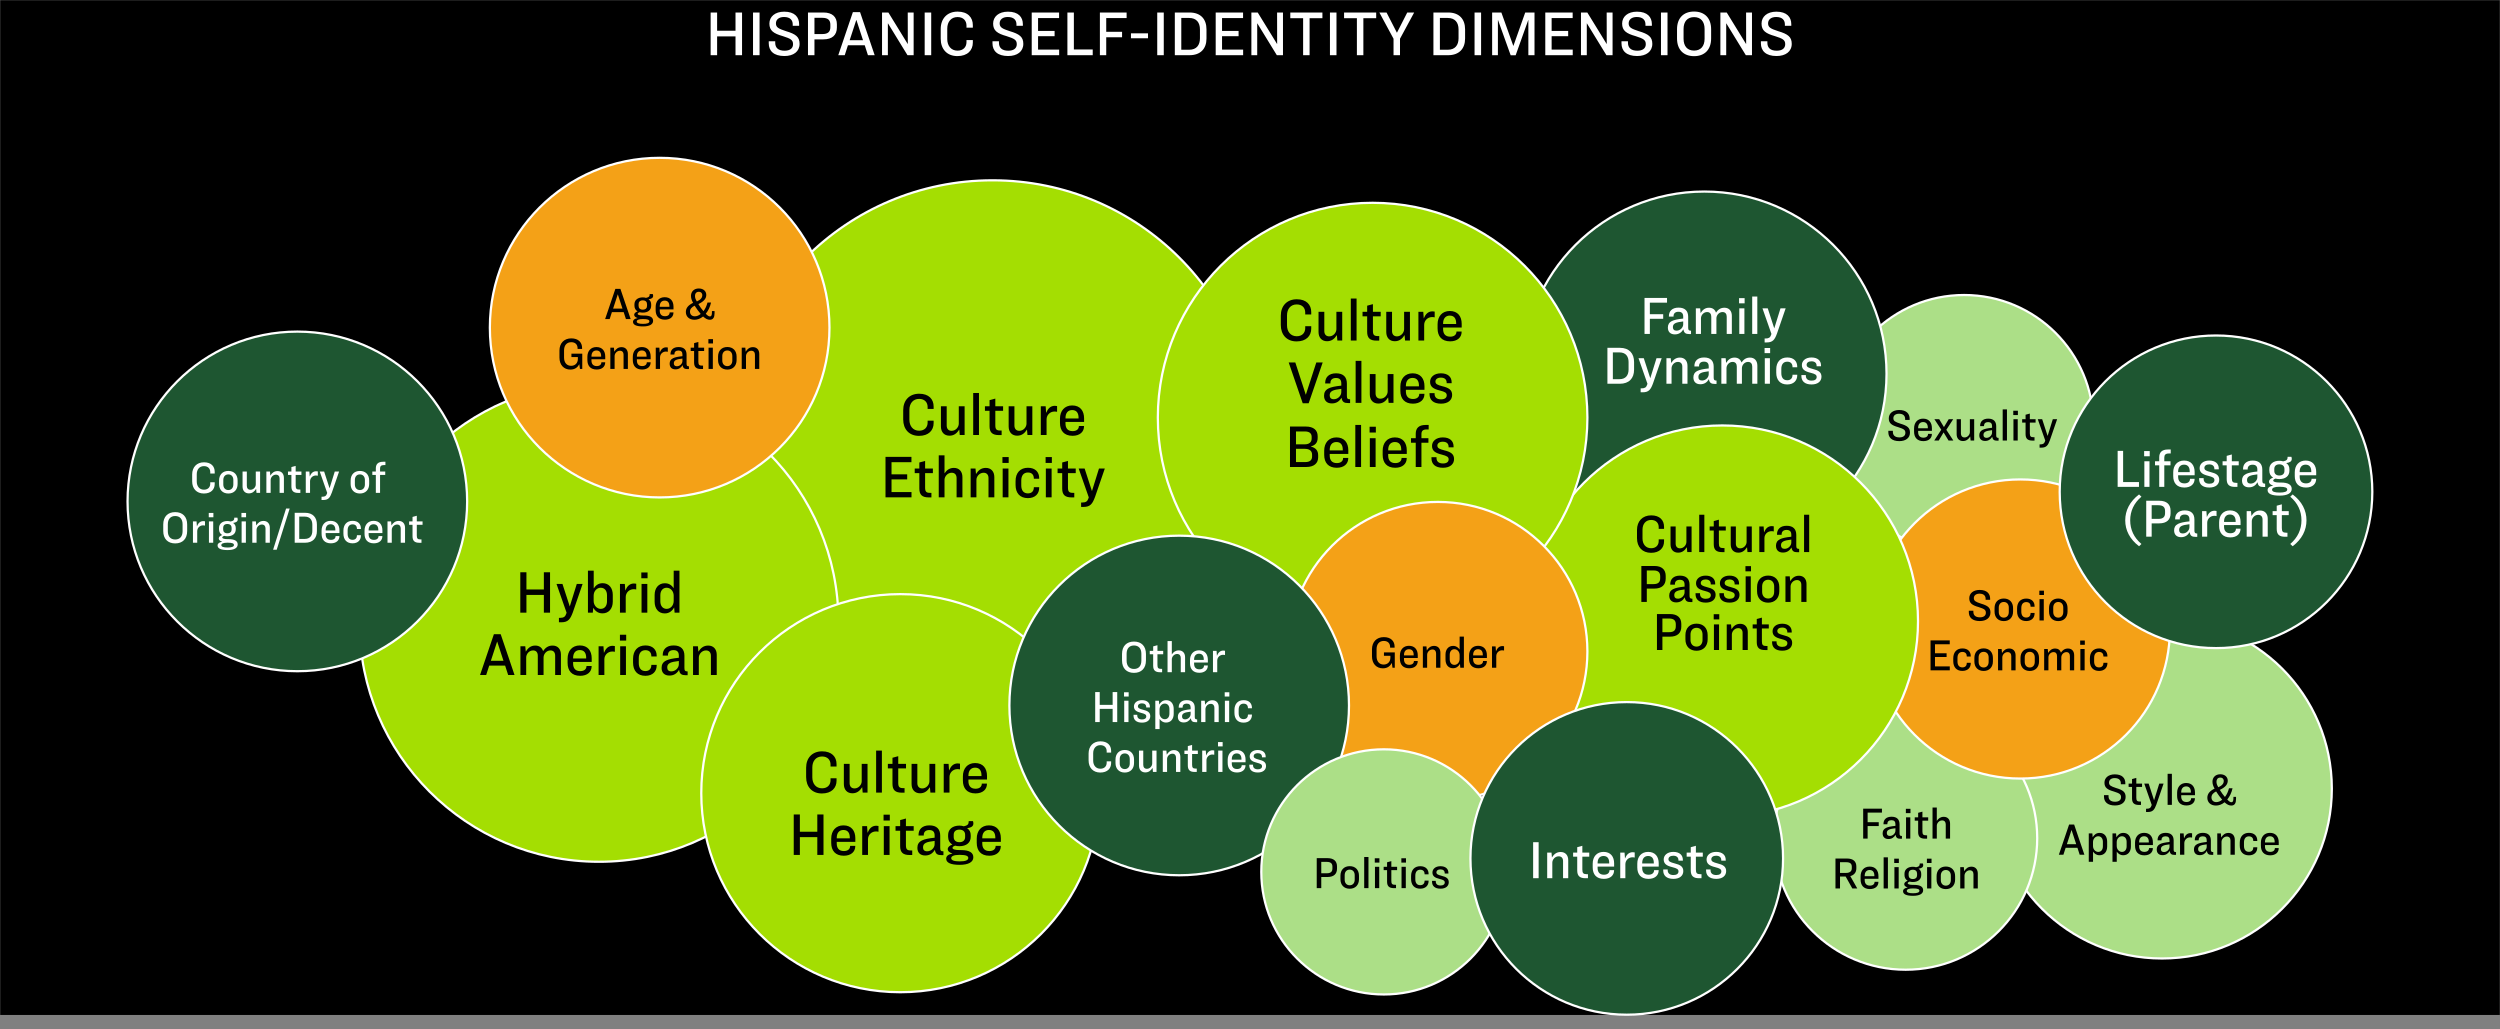 <svg width="1404" height="578" viewBox="0 0 1404 578" fill="none" xmlns="http://www.w3.org/2000/svg">
<rect x="0" y="0" width="1404" height="578" fill="#808080" stroke="none"/>
<mask id="mask0_13_18" style="mask-type:alpha" maskUnits="userSpaceOnUse" x="0" y="0" width="1404" height="578">
<rect width="1404" height="578" fill="#4E4E4E"/>
</mask>
<g mask="url(#mask0_13_18)">
<rect y="-28" width="1404" height="598" fill="black"/>
<path d="M399.094 7.024V31H402.73V20.452H413.062V31H416.734V7.024H413.062V17.248H402.73V7.024H399.094ZM422.898 7.024V31H426.57V7.024H422.898ZM440.406 6.556C435.222 6.556 432.09 9.364 432.09 13.252C432.09 17.212 434.466 18.832 439.578 20.272C444.042 21.712 445.374 22.396 445.374 24.844C445.374 27.184 443.574 28.48 440.622 28.48C437.022 28.48 435.366 26.788 435.366 24.052V23.188H431.73V24.34C431.73 28.552 434.502 31.468 440.514 31.468C445.59 31.468 449.046 28.984 449.046 24.628C449.046 20.704 446.886 19.12 441.414 17.5C437.274 16.132 435.762 15.412 435.762 13.108C435.762 11.02 437.418 9.544 440.298 9.544C443.898 9.544 445.194 11.452 445.194 13.684V14.476H448.794V13.576C448.794 9.616 446.31 6.556 440.406 6.556ZM453.762 7.024V31H457.398V22.108H462.438C467.406 22.108 469.998 19.66 469.998 15.448V13.648C469.998 9.508 467.442 7.024 462.474 7.024H453.762ZM457.398 10.012H461.898C465.066 10.012 466.326 11.416 466.326 13.828V15.232C466.326 17.716 465.102 19.12 461.898 19.12H457.398V10.012ZM487.436 31H491.216L483.008 6.808H478.976L470.768 31H474.404L476.204 25.42H485.636L487.436 31ZM480.884 11.236H480.956L484.664 22.576H477.176L480.884 11.236ZM495.352 7.024V31H498.628V13.144H498.7L509.644 31H513.1V7.024H509.788L509.824 24.664H509.752L498.916 7.024H495.352ZM519.297 7.024V31H522.969V7.024H519.297ZM537.776 6.52C531.908 6.52 528.308 10.48 528.308 16.24V21.784C528.308 27.544 531.8 31.504 537.668 31.504C543.392 31.504 546.344 28.228 546.344 23.908V22.504H542.78V23.656C542.78 26.356 541.016 28.444 537.74 28.444C534.104 28.444 531.98 25.672 531.98 21.964V16.06C531.98 12.316 534.104 9.58 537.74 9.58C541.052 9.58 542.78 11.668 542.78 14.368V15.52H546.344V14.116C546.344 9.76 543.5 6.52 537.776 6.52ZM566.054 6.556C560.87 6.556 557.738 9.364 557.738 13.252C557.738 17.212 560.114 18.832 565.226 20.272C569.69 21.712 571.022 22.396 571.022 24.844C571.022 27.184 569.222 28.48 566.27 28.48C562.67 28.48 561.014 26.788 561.014 24.052V23.188H557.378V24.34C557.378 28.552 560.15 31.468 566.162 31.468C571.238 31.468 574.694 28.984 574.694 24.628C574.694 20.704 572.534 19.12 567.062 17.5C562.922 16.132 561.41 15.412 561.41 13.108C561.41 11.02 563.066 9.544 565.946 9.544C569.546 9.544 570.842 11.452 570.842 13.684V14.476H574.442V13.576C574.442 9.616 571.958 6.556 566.054 6.556ZM579.411 7.024V31H594.819V27.868H582.975V20.344H592.263V17.356H582.975V10.156H594.783V7.024H579.411ZM599.45 7.024V31H613.67V27.796H603.086V7.024H599.45ZM617.696 7.024V31H621.26V20.92H630.152V17.86H621.26V10.156H632.708V7.024H617.696ZM635.145 18.724V21.496H644.721V18.724H635.145ZM649.902 7.024V31H653.574V7.024H649.902ZM659.778 7.024V31H668.022C674.286 31 677.562 27.292 677.562 21.64V16.492C677.562 10.804 674.358 7.024 668.058 7.024H659.778ZM663.414 10.084H667.806C671.946 10.084 673.89 12.676 673.89 16.528V21.496C673.89 25.312 671.982 27.94 667.842 27.94H663.414V10.084ZM682.735 7.024V31H698.143V27.868H686.299V20.344H695.587V17.356H686.299V10.156H698.107V7.024H682.735ZM702.774 7.024V31H706.05V13.144H706.122L717.066 31H720.522V7.024H717.21L717.246 24.664H717.174L706.338 7.024H702.774ZM724.631 7.024V10.228H731.831V31H735.467V10.228H742.667V7.024H724.631ZM746.898 7.024V31H750.57V7.024H746.898ZM754.83 7.024V10.228H762.03V31H765.666V10.228H772.866V7.024H754.83ZM774.651 7.024L782.607 21.748V31H786.243V21.748L794.199 7.024H790.311L784.515 18.4L778.683 7.024H774.651ZM805.008 7.024V31H813.252C819.516 31 822.792 27.292 822.792 21.64V16.492C822.792 10.804 819.588 7.024 813.288 7.024H805.008ZM808.644 10.084H813.036C817.176 10.084 819.12 12.676 819.12 16.528V21.496C819.12 25.312 817.212 27.94 813.072 27.94H808.644V10.084ZM828.109 7.024V31H831.781V7.024H828.109ZM837.985 7.024V31H841.225V11.272H841.297L848.389 31.036H851.197L858.253 11.272H858.325V31H861.781V7.024H856.561L849.937 25.744H849.865L843.169 7.024H837.985ZM867.833 7.024V31H883.241V27.868H871.397V20.344H880.685V17.356H871.397V10.156H883.205V7.024H867.833ZM887.872 7.024V31H891.148V13.144H891.22L902.164 31H905.62V7.024H902.308L902.344 24.664H902.272L891.436 7.024H887.872ZM919.304 6.556C914.12 6.556 910.988 9.364 910.988 13.252C910.988 17.212 913.364 18.832 918.476 20.272C922.94 21.712 924.272 22.396 924.272 24.844C924.272 27.184 922.472 28.48 919.52 28.48C915.92 28.48 914.264 26.788 914.264 24.052V23.188H910.628V24.34C910.628 28.552 913.4 31.468 919.412 31.468C924.488 31.468 927.944 28.984 927.944 24.628C927.944 20.704 925.784 19.12 920.312 17.5C916.172 16.132 914.66 15.412 914.66 13.108C914.66 11.02 916.316 9.544 919.196 9.544C922.796 9.544 924.092 11.452 924.092 13.684V14.476H927.692V13.576C927.692 9.616 925.208 6.556 919.304 6.556ZM932.805 7.024V31H936.477V7.024H932.805ZM951.392 6.484C945.488 6.484 941.816 10.12 941.816 16.42V21.604C941.816 27.904 945.488 31.54 951.392 31.54C957.296 31.54 960.968 27.904 960.968 21.604V16.42C960.968 10.12 957.296 6.484 951.392 6.484ZM951.392 9.616C955.1 9.616 957.296 12.028 957.296 16.276V21.748C957.296 25.996 955.1 28.408 951.392 28.408C947.684 28.408 945.488 25.996 945.488 21.748V16.276C945.488 12.028 947.684 9.616 951.392 9.616ZM966.165 7.024V31H969.441V13.144H969.513L980.457 31H983.913V7.024H980.601L980.637 24.664H980.565L969.729 7.024H966.165ZM997.597 6.556C992.413 6.556 989.281 9.364 989.281 13.252C989.281 17.212 991.657 18.832 996.769 20.272C1001.23 21.712 1002.57 22.396 1002.57 24.844C1002.57 27.184 1000.77 28.48 997.813 28.48C994.213 28.48 992.557 26.788 992.557 24.052V23.188H988.921V24.34C988.921 28.552 991.693 31.468 997.705 31.468C1002.78 31.468 1006.24 28.984 1006.24 24.628C1006.24 20.704 1004.08 19.12 998.605 17.5C994.465 16.132 992.953 15.412 992.953 13.108C992.953 11.02 994.609 9.544 997.489 9.544C1001.09 9.544 1002.39 11.452 1002.39 13.684V14.476H1005.99V13.576C1005.99 9.616 1003.5 6.556 997.597 6.556Z" fill="white"/>
<circle cx="557.401" cy="249.673" r="148.411" fill="#A4DE02" stroke="white" stroke-width="1.263"/>
<circle cx="336.364" cy="349.455" r="134.517" fill="#A4DE02" stroke="white" stroke-width="1.263"/>
<circle cx="1103.05" cy="238.305" r="72.626" fill="#ACDF87" stroke="white" stroke-width="1.263"/>
<circle cx="505.616" cy="445.448" r="111.782" fill="#A4DE02" stroke="white" stroke-width="1.263"/>
<circle cx="957.162" cy="209.886" r="102.309" fill="#1E5631" stroke="white" stroke-width="1.263"/>
<circle cx="166.993" cy="281.592" r="95.362" fill="#1E5631" stroke="white" stroke-width="1.263"/>
<circle cx="1214.2" cy="442.922" r="95.362" fill="#ACDF87" stroke="white" stroke-width="1.263"/>
<circle cx="1070.21" cy="470.71" r="73.889" fill="#ACDF87" stroke="white" stroke-width="1.263"/>
<circle cx="1134.62" cy="353.245" r="83.994" fill="#F4A117" stroke="white" stroke-width="1.263"/>
<circle cx="967.267" cy="348.824" r="109.887" fill="#A4DE02" stroke="white" stroke-width="1.263"/>
<circle cx="370.467" cy="183.993" r="95.362" fill="#F4A117" stroke="white" stroke-width="1.263"/>
<circle cx="770.86" cy="234.516" r="120.623" fill="#A4DE02" stroke="white" stroke-width="1.263"/>
<circle cx="807.489" cy="365.875" r="83.994" fill="#F4A117" stroke="white" stroke-width="1.263"/>
<circle cx="662.236" cy="396.189" r="95.362" fill="#1E5631" stroke="white" stroke-width="1.263"/>
<circle cx="1244.51" cy="276.197" r="87.783" fill="#1E5631" stroke="white" stroke-width="1.263"/>
<circle cx="777.175" cy="489.656" r="68.837" fill="#ACDF87" stroke="white" stroke-width="1.263"/>
<circle cx="913.587" cy="482.077" r="87.783" fill="#1E5631" stroke="white" stroke-width="1.263"/>
<path d="M516.21 221.117C510.651 221.117 507.241 224.868 507.241 230.325V235.577C507.241 241.033 510.549 244.784 516.108 244.784C521.53 244.784 524.327 241.681 524.327 237.589V236.259H520.95V237.35C520.95 239.908 519.279 241.886 516.176 241.886C512.732 241.886 510.719 239.26 510.719 235.747V230.154C510.719 226.608 512.732 224.016 516.176 224.016C519.313 224.016 520.95 225.994 520.95 228.551V229.643H524.327V228.313C524.327 224.186 521.632 221.117 516.21 221.117ZM528.427 228.142V239.498C528.427 242.67 530.268 244.682 533.201 244.682C535.793 244.682 537.396 243.318 538.726 241.238L538.999 244.307H541.727V228.142H538.453V237.93C538.453 239.874 536.714 241.954 534.429 241.954C532.622 241.954 531.667 240.76 531.667 238.953V228.142H528.427ZM546.549 220.708V244.307H549.789V220.708H546.549ZM553.139 228.142V230.7H555.731V239.396C555.731 242.909 557.368 244.341 560.949 244.341H562.518V241.783H561.699C559.619 241.783 558.971 241.101 558.971 238.816V230.7H563.336V228.142H558.971V223.845L555.731 224.732V228.142H553.139ZM566.46 228.142V239.498C566.46 242.67 568.301 244.682 571.234 244.682C573.826 244.682 575.429 243.318 576.759 241.238L577.031 244.307H579.76V228.142H576.486V237.93C576.486 239.874 574.747 241.954 572.462 241.954C570.654 241.954 569.699 240.76 569.699 238.953V228.142H566.46ZM584.513 228.142V244.307H587.753V235.508C587.753 233.121 589.663 231.109 592.221 231.109C592.766 231.109 593.175 231.177 593.653 231.28V228.04C593.209 227.938 592.834 227.903 592.391 227.903C589.867 227.903 588.435 229.609 587.514 231.893L587.241 228.142H584.513ZM608.788 239.43V239.226H605.889V239.328C605.889 240.897 604.729 242.124 602.376 242.124C599.58 242.124 598.386 240.419 598.386 237.896V236.975H608.822V234.929C608.822 230.734 606.639 227.699 602.138 227.699C597.841 227.699 595.283 230.768 595.283 235.133V237.52C595.283 241.851 597.568 244.75 602.342 244.75C606.469 244.75 608.788 242.465 608.788 239.43ZM598.386 234.69C598.386 231.996 599.716 230.291 602.138 230.291C604.627 230.291 605.718 231.996 605.718 234.588V234.997H598.386V234.69ZM497.302 256.594V279.307H511.898V276.34H500.679V269.212H509.477V266.382H500.679V259.561H511.864V256.594H497.302ZM513.708 263.142V265.7H516.3V274.396C516.3 277.909 517.937 279.341 521.518 279.341H523.086V276.783H522.268C520.188 276.783 519.54 276.101 519.54 273.816V265.7H523.905V263.142H519.54V258.845L516.3 259.732V263.142H513.708ZM527.198 255.708V279.307H530.438V269.519C530.438 267.541 532.177 265.495 534.462 265.495C536.269 265.495 537.224 266.689 537.224 268.496V279.307H540.498V267.951C540.498 264.779 538.656 262.767 535.724 262.767C533.302 262.767 531.699 263.961 530.438 265.836V255.708H527.198ZM545.115 263.142V279.307H548.355V269.519C548.355 267.541 550.094 265.495 552.379 265.495C554.187 265.495 555.141 266.689 555.141 268.496V279.307H558.415V267.951C558.415 264.779 556.574 262.767 553.641 262.767C551.049 262.767 549.412 264.131 548.116 266.211L547.843 263.142H545.115ZM562.964 256.697V259.971H566.477V256.697H562.964ZM563.101 263.142V279.307H566.34V263.142H563.101ZM577.262 277.09C574.773 277.09 573.545 275.351 573.545 272.589V269.894C573.545 267.132 574.807 265.359 577.296 265.359C579.683 265.359 580.604 266.893 580.604 268.735V268.871H583.605V268.496C583.605 265.222 581.525 262.699 577.296 262.699C572.931 262.699 570.339 265.598 570.339 270.167V272.35C570.339 276.92 572.795 279.75 577.262 279.75C581.491 279.75 583.605 277.158 583.605 273.987V273.612H580.604V273.714C580.604 275.59 579.615 277.09 577.262 277.09ZM587.209 256.697V259.971H590.722V256.697H587.209ZM587.346 263.142V279.307H590.585V263.142H587.346ZM593.936 263.142V265.7H596.528V274.396C596.528 277.909 598.165 279.341 601.746 279.341H603.315V276.783H602.496C600.416 276.783 599.768 276.101 599.768 273.816V265.7H604.133V263.142H599.768V258.845L596.528 259.732V263.142H593.936ZM605.79 263.142L611.451 279.307L611.212 280.023C610.701 281.592 609.746 282.206 607.802 282.206H607.154V284.695H608.484C612.372 284.695 613.565 282.888 614.998 279L620.454 263.142H617.18L613.259 275.76H613.224L609.132 263.142H605.79Z" fill="black"/>
<path d="M728.273 168.068C722.714 168.068 719.304 171.819 719.304 177.276V182.528C719.304 187.984 722.612 191.735 728.171 191.735C733.593 191.735 736.39 188.632 736.39 184.54V183.21H733.014V184.301C733.014 186.859 731.342 188.837 728.239 188.837C724.795 188.837 722.783 186.211 722.783 182.698V177.105C722.783 173.559 724.795 170.967 728.239 170.967C731.377 170.967 733.014 172.945 733.014 175.503V176.594H736.39V175.264C736.39 171.137 733.696 168.068 728.273 168.068ZM740.49 175.093V186.45C740.49 189.621 742.332 191.633 745.264 191.633C747.856 191.633 749.459 190.269 750.789 188.189L751.062 191.258H753.79V175.093H750.516V184.881C750.516 186.825 748.777 188.905 746.492 188.905C744.685 188.905 743.73 187.711 743.73 185.904V175.093H740.49ZM758.612 167.659V191.258H761.852V167.659H758.612ZM765.203 175.093V177.651H767.794V186.347C767.794 189.86 769.431 191.292 773.012 191.292H774.581V188.734H773.762C771.682 188.734 771.034 188.052 771.034 185.767V177.651H775.399V175.093H771.034V170.796L767.794 171.683V175.093H765.203ZM778.523 175.093V186.45C778.523 189.621 780.364 191.633 783.297 191.633C785.889 191.633 787.492 190.269 788.822 188.189L789.095 191.258H791.823V175.093H788.549V184.881C788.549 186.825 786.81 188.905 784.525 188.905C782.717 188.905 781.762 187.711 781.762 185.904V175.093H778.523ZM796.576 175.093V191.258H799.816V182.46C799.816 180.072 801.726 178.06 804.284 178.06C804.829 178.06 805.239 178.128 805.716 178.231V174.991C805.273 174.889 804.898 174.855 804.454 174.855C801.931 174.855 800.498 176.56 799.577 178.845L799.305 175.093H796.576ZM820.851 186.381V186.177H817.952V186.279C817.952 187.848 816.793 189.075 814.439 189.075C811.643 189.075 810.449 187.37 810.449 184.847V183.926H820.885V181.88C820.885 177.685 818.702 174.65 814.201 174.65C809.904 174.65 807.346 177.719 807.346 182.084V184.472C807.346 188.803 809.631 191.701 814.405 191.701C818.532 191.701 820.851 189.417 820.851 186.381ZM810.449 181.641C810.449 178.947 811.779 177.242 814.201 177.242C816.69 177.242 817.781 178.947 817.781 181.539V181.948H810.449V181.641ZM723.727 203.546L731.605 226.463H734.947L742.825 203.546H739.244L733.378 221.62H733.31L727.444 203.546H723.727ZM753.408 223.359C753.749 225.747 754.908 226.36 757.091 226.36H758.216V224.246C756.818 224.212 756.409 223.871 756.409 222.268V215.413C756.409 211.833 754.499 209.65 750.339 209.65C746.178 209.65 744.234 212.003 744.234 214.97V215.345H747.167V215.004C747.167 213.299 748.293 212.276 750.271 212.276C752.351 212.276 753.272 213.333 753.272 215.277V216.573C749.827 216.914 747.576 217.425 746.178 218.107C744.268 219.062 743.586 220.426 743.586 222.268C743.586 224.996 745.223 226.565 747.986 226.565C750.475 226.565 752.18 225.405 753.408 223.359ZM746.758 221.995C746.758 220.87 747.133 220.085 748.327 219.472C749.282 218.994 750.85 218.653 753.272 218.38V220.222C753.272 222.302 751.294 224.212 749.077 224.212C747.44 224.212 746.758 223.359 746.758 221.995ZM761.326 202.659V226.258H764.566V202.659H761.326ZM769.281 210.093V221.45C769.281 224.621 771.123 226.633 774.055 226.633C776.647 226.633 778.25 225.269 779.58 223.189L779.853 226.258H782.581V210.093H779.307V219.881C779.307 221.825 777.568 223.905 775.283 223.905C773.476 223.905 772.521 222.711 772.521 220.904V210.093H769.281ZM799.953 221.381V221.177H797.054V221.279C797.054 222.848 795.895 224.075 793.541 224.075C790.745 224.075 789.551 222.37 789.551 219.847V218.926H799.987V216.88C799.987 212.685 797.804 209.65 793.303 209.65C789.006 209.65 786.448 212.719 786.448 217.084V219.472C786.448 223.803 788.733 226.701 793.507 226.701C797.634 226.701 799.953 224.417 799.953 221.381ZM789.551 216.641C789.551 213.947 790.881 212.242 793.303 212.242C795.792 212.242 796.884 213.947 796.884 216.539V216.948H789.551V216.641ZM809.276 226.701C813.3 226.701 815.516 224.655 815.516 221.791C815.516 218.926 813.573 217.766 810.026 216.914C807.298 216.198 806.138 215.686 806.138 214.254C806.138 212.992 807.298 212.071 809.173 212.071C811.322 212.071 812.447 213.128 812.447 214.902V215.209H815.244V214.697C815.244 211.696 813.163 209.65 809.207 209.65C805.354 209.65 803.137 211.833 803.137 214.424C803.137 217.255 805.081 218.449 808.594 219.301C811.526 220.051 812.481 220.597 812.481 221.995C812.481 223.393 811.356 224.28 809.31 224.28C806.82 224.28 805.661 223.052 805.661 221.245V220.767H802.83V221.381C802.83 224.485 804.808 226.701 809.276 226.701ZM724.452 239.546V262.258H733.626C737.923 262.258 740.276 260.212 740.276 256.802V255.676C740.276 252.948 738.775 251.447 736.218 250.799V250.697C738.605 250.049 740.003 248.651 740.003 245.889V244.968C740.003 241.592 737.718 239.546 733.353 239.546H724.452ZM727.828 242.308H732.91C735.365 242.308 736.627 243.433 736.627 245.309V246.264C736.627 248.344 735.263 249.538 732.739 249.538H727.828V242.308ZM727.828 252.061H732.773C735.501 252.061 736.866 253.289 736.866 255.369V256.426C736.866 258.336 735.638 259.496 733.114 259.496H727.828V252.061ZM757.174 257.381V257.177H754.276V257.279C754.276 258.848 753.116 260.075 750.763 260.075C747.967 260.075 746.773 258.37 746.773 255.847V254.926H757.208V252.88C757.208 248.685 755.026 245.65 750.524 245.65C746.227 245.65 743.67 248.719 743.67 253.084V255.472C743.67 259.803 745.954 262.701 750.729 262.701C754.855 262.701 757.174 260.417 757.174 257.381ZM746.773 252.641C746.773 249.947 748.103 248.242 750.524 248.242C753.014 248.242 754.105 249.947 754.105 252.539V252.948H746.773V252.641ZM761.143 238.659V262.258H764.383V238.659H761.143ZM769.166 239.648V242.922H772.679V239.648H769.166ZM769.302 246.093V262.258H772.542V246.093H769.302ZM790.012 257.381V257.177H787.113V257.279C787.113 258.848 785.953 260.075 783.6 260.075C780.804 260.075 779.61 258.37 779.61 255.847V254.926H790.046V252.88C790.046 248.685 787.863 245.65 783.362 245.65C779.065 245.65 776.507 248.719 776.507 253.084V255.472C776.507 259.803 778.792 262.701 783.566 262.701C787.693 262.701 790.012 260.417 790.012 257.381ZM779.61 252.641C779.61 249.947 780.94 248.242 783.362 248.242C785.851 248.242 786.942 249.947 786.942 252.539V252.948H779.61V252.641ZM802.339 238.659H800.6C796.712 238.659 795.075 240.535 795.075 243.638V246.093H792.415V248.651H795.075V262.258H798.281V248.651H802.202V246.093H798.281V243.774C798.281 242.103 799.065 241.182 801.111 241.182H802.339V238.659ZM810.358 262.701C814.382 262.701 816.599 260.655 816.599 257.791C816.599 254.926 814.655 253.766 811.108 252.914C808.38 252.198 807.221 251.686 807.221 250.254C807.221 248.992 808.38 248.071 810.256 248.071C812.404 248.071 813.53 249.128 813.53 250.902V251.209H816.326V250.697C816.326 247.696 814.246 245.65 810.29 245.65C806.436 245.65 804.219 247.833 804.219 250.424C804.219 253.255 806.163 254.449 809.676 255.301C812.609 256.051 813.564 256.597 813.564 257.995C813.564 259.393 812.438 260.28 810.392 260.28C807.903 260.28 806.743 259.052 806.743 257.245V256.767H803.913V257.381C803.913 260.485 805.891 262.701 810.358 262.701Z" fill="black"/>
<path d="M927.312 289.426C922.371 289.426 919.34 292.76 919.34 297.61V302.279C919.34 307.129 922.28 310.463 927.221 310.463C932.041 310.463 934.527 307.705 934.527 304.067V302.885H931.526V303.855C931.526 306.128 930.04 307.887 927.282 307.887C924.22 307.887 922.432 305.552 922.432 302.43V297.459C922.432 294.306 924.22 292.002 927.282 292.002C930.071 292.002 931.526 293.76 931.526 296.034V297.004H934.527V295.822C934.527 292.154 932.132 289.426 927.312 289.426ZM938.172 295.67V305.765C938.172 308.584 939.809 310.372 942.416 310.372C944.719 310.372 946.144 309.16 947.326 307.311L947.569 310.039H949.994V295.67H947.084V304.37C947.084 306.098 945.538 307.947 943.507 307.947C941.9 307.947 941.051 306.886 941.051 305.28V295.67H938.172ZM954.28 289.062V310.039H957.16V289.062H954.28ZM960.138 295.67V297.944H962.442V305.674C962.442 308.796 963.897 310.069 967.08 310.069H968.475V307.796H967.747C965.898 307.796 965.322 307.189 965.322 305.158V297.944H969.202V295.67H965.322V291.851L962.442 292.639V295.67H960.138ZM971.978 295.67V305.765C971.978 308.584 973.615 310.372 976.222 310.372C978.526 310.372 979.951 309.16 981.133 307.311L981.376 310.039H983.801V295.67H980.891V304.37C980.891 306.098 979.345 307.947 977.314 307.947C975.707 307.947 974.858 306.886 974.858 305.28V295.67H971.978ZM988.026 295.67V310.039H990.906V302.218C990.906 300.096 992.604 298.307 994.877 298.307C995.362 298.307 995.726 298.368 996.15 298.459V295.579C995.756 295.488 995.423 295.458 995.029 295.458C992.785 295.458 991.512 296.974 990.694 299.005L990.451 295.67H988.026ZM1006.12 307.462C1006.43 309.584 1007.46 310.13 1009.4 310.13H1010.4V308.25C1009.15 308.22 1008.79 307.917 1008.79 306.492V300.399C1008.79 297.216 1007.09 295.276 1003.39 295.276C999.696 295.276 997.968 297.368 997.968 300.005V300.338H1000.57V300.035C1000.57 298.52 1001.58 297.61 1003.33 297.61C1005.18 297.61 1006 298.55 1006 300.278V301.43C1002.94 301.733 1000.94 302.188 999.696 302.794C997.998 303.643 997.392 304.855 997.392 306.492C997.392 308.917 998.847 310.312 1001.3 310.312C1003.52 310.312 1005.03 309.281 1006.12 307.462ZM1000.21 306.25C1000.21 305.249 1000.54 304.552 1001.61 304.006C1002.45 303.582 1003.85 303.279 1006 303.036V304.673C1006 306.522 1004.24 308.22 1002.27 308.22C1000.82 308.22 1000.21 307.462 1000.21 306.25ZM1013.16 289.062V310.039H1016.04V289.062H1013.16ZM921.784 317.85V338.039H924.846V330.551H929.09C933.273 330.551 935.456 328.49 935.456 324.943V323.428C935.456 319.942 933.303 317.85 929.12 317.85H921.784ZM924.846 320.366H928.635C931.303 320.366 932.364 321.548 932.364 323.579V324.761C932.364 326.853 931.333 328.035 928.635 328.035H924.846V320.366ZM946.176 335.462C946.479 337.584 947.51 338.13 949.45 338.13H950.45V336.25C949.207 336.22 948.843 335.917 948.843 334.492V328.399C948.843 325.216 947.146 323.276 943.448 323.276C939.749 323.276 938.021 325.368 938.021 328.005V328.338H940.628V328.035C940.628 326.52 941.629 325.61 943.387 325.61C945.236 325.61 946.055 326.55 946.055 328.278V329.43C942.993 329.733 940.992 330.188 939.749 330.794C938.052 331.643 937.446 332.855 937.446 334.492C937.446 336.917 938.901 338.312 941.356 338.312C943.569 338.312 945.085 337.281 946.176 335.462ZM940.265 334.25C940.265 333.249 940.598 332.552 941.659 332.006C942.508 331.582 943.902 331.279 946.055 331.036V332.673C946.055 334.522 944.296 336.22 942.326 336.22C940.871 336.22 940.265 335.462 940.265 334.25ZM957.944 338.433C961.521 338.433 963.491 336.614 963.491 334.068C963.491 331.521 961.763 330.491 958.611 329.733C956.186 329.096 955.155 328.642 955.155 327.368C955.155 326.247 956.186 325.428 957.853 325.428C959.763 325.428 960.763 326.368 960.763 327.944V328.217H963.249V327.762C963.249 325.095 961.4 323.276 957.883 323.276C954.458 323.276 952.487 325.216 952.487 327.52C952.487 330.036 954.215 331.097 957.338 331.855C959.945 332.522 960.793 333.007 960.793 334.25C960.793 335.492 959.793 336.281 957.974 336.281C955.761 336.281 954.731 335.189 954.731 333.583V333.158H952.215V333.704C952.215 336.463 953.973 338.433 957.944 338.433ZM971.354 338.433C974.931 338.433 976.902 336.614 976.902 334.068C976.902 331.521 975.174 330.491 972.021 329.733C969.596 329.096 968.565 328.642 968.565 327.368C968.565 326.247 969.596 325.428 971.263 325.428C973.173 325.428 974.173 326.368 974.173 327.944V328.217H976.659V327.762C976.659 325.095 974.81 323.276 971.294 323.276C967.868 323.276 965.898 325.216 965.898 327.52C965.898 330.036 967.626 331.097 970.748 331.855C973.355 332.522 974.204 333.007 974.204 334.25C974.204 335.492 973.203 336.281 971.384 336.281C969.172 336.281 968.141 335.189 968.141 333.583V333.158H965.625V333.704C965.625 336.463 967.383 338.433 971.354 338.433ZM980.239 317.941V320.851H983.361V317.941H980.239ZM980.36 323.67V338.039H983.24V323.67H980.36ZM993.009 323.246C989.189 323.246 986.764 325.762 986.764 329.703V332.067C986.764 336.008 989.22 338.463 993.009 338.463C996.768 338.463 999.254 335.977 999.254 332.037V329.703C999.254 325.731 996.829 323.246 993.009 323.246ZM993.009 325.58C995.131 325.58 996.374 327.156 996.374 329.339V332.37C996.374 334.613 995.07 336.129 993.009 336.129C990.917 336.129 989.614 334.613 989.614 332.37V329.339C989.614 327.156 990.857 325.58 993.009 325.58ZM1002.71 323.67V338.039H1005.59V329.339C1005.59 327.581 1007.14 325.762 1009.17 325.762C1010.77 325.762 1011.62 326.823 1011.62 328.429V338.039H1014.53V327.944C1014.53 325.125 1012.89 323.337 1010.29 323.337C1007.98 323.337 1006.53 324.549 1005.38 326.398L1005.13 323.67H1002.71ZM930.547 344.85V365.039H933.608V357.551H937.852C942.036 357.551 944.218 355.49 944.218 351.943V350.428C944.218 346.942 942.066 344.85 937.883 344.85H930.547ZM933.608 347.366H937.398C940.065 347.366 941.126 348.548 941.126 350.579V351.761C941.126 353.853 940.096 355.035 937.398 355.035H933.608V347.366ZM952.778 350.246C948.959 350.246 946.534 352.762 946.534 356.703V359.067C946.534 363.008 948.989 365.463 952.778 365.463C956.537 365.463 959.023 362.977 959.023 359.037V356.703C959.023 352.731 956.598 350.246 952.778 350.246ZM952.778 352.58C954.9 352.58 956.143 354.156 956.143 356.339V359.37C956.143 361.613 954.84 363.129 952.778 363.129C950.687 363.129 949.383 361.613 949.383 359.37V356.339C949.383 354.156 950.626 352.58 952.778 352.58ZM962.418 344.941V347.851H965.54V344.941H962.418ZM962.539 350.67V365.039H965.419V350.67H962.539ZM969.731 350.67V365.039H972.611V356.339C972.611 354.581 974.157 352.762 976.188 352.762C977.795 352.762 978.644 353.823 978.644 355.429V365.039H981.554V354.944C981.554 352.125 979.917 350.337 977.31 350.337C975.006 350.337 973.551 351.549 972.399 353.398L972.157 350.67H969.731ZM984.295 350.67V352.944H986.598V360.674C986.598 363.796 988.053 365.069 991.236 365.069H992.631V362.796H991.903C990.054 362.796 989.478 362.189 989.478 360.158V352.944H993.358V350.67H989.478V346.851L986.598 347.639V350.67H984.295ZM1000.93 365.433C1004.5 365.433 1006.48 363.614 1006.48 361.068C1006.48 358.521 1004.75 357.491 1001.59 356.733C999.17 356.096 998.139 355.642 998.139 354.368C998.139 353.247 999.17 352.428 1000.84 352.428C1002.75 352.428 1003.75 353.368 1003.75 354.944V355.217H1006.23V354.762C1006.23 352.095 1004.38 350.276 1000.87 350.276C997.442 350.276 995.471 352.216 995.471 354.52C995.471 357.036 997.199 358.097 1000.32 358.855C1002.93 359.522 1003.78 360.007 1003.78 361.25C1003.78 362.492 1002.78 363.281 1000.96 363.281C998.745 363.281 997.714 362.189 997.714 360.583V360.158H995.198V360.704C995.198 363.463 996.957 365.433 1000.93 365.433Z" fill="black"/>
<path d="M923.561 167.332V187.521H926.562V179.033H934.05V176.457H926.562V169.97H936.202V167.332H923.561ZM945.407 184.945C945.71 187.067 946.741 187.612 948.681 187.612H949.681V185.733C948.438 185.702 948.075 185.399 948.075 183.975V177.882C948.075 174.699 946.377 172.758 942.679 172.758C938.98 172.758 937.253 174.85 937.253 177.487V177.821H939.86V177.518C939.86 176.002 940.86 175.093 942.618 175.093C944.467 175.093 945.286 176.032 945.286 177.76V178.912C942.224 179.215 940.223 179.67 938.98 180.276C937.283 181.125 936.677 182.338 936.677 183.975C936.677 186.4 938.132 187.794 940.587 187.794C942.8 187.794 944.316 186.763 945.407 184.945ZM939.496 183.732C939.496 182.732 939.829 182.034 940.89 181.489C941.739 181.064 943.133 180.761 945.286 180.519V182.156C945.286 184.005 943.528 185.702 941.557 185.702C940.102 185.702 939.496 184.945 939.496 183.732ZM955.265 178.761C955.265 177.033 956.72 175.244 958.72 175.244C960.266 175.244 961.055 176.305 961.055 177.882V187.521H963.934V178.761C963.934 177.033 965.389 175.244 967.39 175.244C968.936 175.244 969.724 176.305 969.724 177.882V187.521H972.604V177.366C972.604 174.577 971.028 172.819 968.451 172.819C966.208 172.819 964.813 173.941 963.692 175.578C963.146 173.85 961.782 172.819 959.812 172.819C957.568 172.819 956.204 174.001 955.052 175.82L954.81 173.153H952.385V187.521H955.265V178.761ZM976.658 167.423V170.333H979.78V167.423H976.658ZM976.779 173.153V187.521H979.659V173.153H976.779ZM984.032 166.544V187.521H986.912V166.544H984.032ZM989.799 173.153L994.831 187.521L994.619 188.158C994.165 189.552 993.316 190.098 991.588 190.098H991.012V192.311H992.194C995.65 192.311 996.711 190.704 997.984 187.248L1002.83 173.153H999.924L996.438 184.369H996.408L992.77 173.153H989.799ZM902.721 195.332V215.521H909.662C914.937 215.521 917.696 212.399 917.696 207.64V203.305C917.696 198.515 914.998 195.332 909.693 195.332H902.721ZM905.782 197.909H909.481C912.967 197.909 914.604 200.092 914.604 203.335V207.518C914.604 210.732 912.997 212.945 909.511 212.945H905.782V197.909ZM920.173 201.153L925.205 215.521L924.993 216.158C924.538 217.552 923.689 218.098 921.961 218.098H921.385V220.311H922.568C926.023 220.311 927.084 218.704 928.357 215.248L933.208 201.153H930.298L926.811 212.369H926.781L923.144 201.153H920.173ZM935.866 201.153V215.521H938.746V206.821C938.746 205.063 940.292 203.244 942.323 203.244C943.93 203.244 944.778 204.305 944.778 205.912V215.521H947.689V205.427C947.689 202.608 946.052 200.819 943.445 200.819C941.141 200.819 939.686 202.032 938.534 203.881L938.291 201.153H935.866ZM959.735 212.945C960.038 215.067 961.069 215.612 963.009 215.612H964.009V213.733C962.766 213.702 962.403 213.399 962.403 211.975V205.882C962.403 202.699 960.705 200.758 957.007 200.758C953.308 200.758 951.581 202.85 951.581 205.487V205.821H954.188V205.518C954.188 204.002 955.188 203.093 956.946 203.093C958.795 203.093 959.614 204.032 959.614 205.76V206.912C956.552 207.215 954.551 207.67 953.308 208.276C951.611 209.125 951.005 210.338 951.005 211.975C951.005 214.4 952.46 215.794 954.915 215.794C957.128 215.794 958.644 214.763 959.735 212.945ZM953.824 211.732C953.824 210.732 954.157 210.034 955.218 209.489C956.067 209.064 957.461 208.761 959.614 208.519V210.156C959.614 212.005 957.855 213.702 955.885 213.702C954.43 213.702 953.824 212.945 953.824 211.732ZM969.593 206.761C969.593 205.033 971.048 203.244 973.048 203.244C974.594 203.244 975.382 204.305 975.382 205.882V215.521H978.262V206.761C978.262 205.033 979.717 203.244 981.718 203.244C983.264 203.244 984.052 204.305 984.052 205.882V215.521H986.932V205.366C986.932 202.577 985.356 200.819 982.779 200.819C980.536 200.819 979.141 201.941 978.02 203.578C977.474 201.85 976.11 200.819 974.14 200.819C971.896 200.819 970.532 202.001 969.38 203.82L969.138 201.153H966.713V215.521H969.593V206.761ZM990.986 195.423V198.333H994.108V195.423H990.986ZM991.107 201.153V215.521H993.987V201.153H991.107ZM1003.7 213.551C1001.48 213.551 1000.39 212.005 1000.39 209.549V207.155C1000.39 204.699 1001.51 203.123 1003.73 203.123C1005.85 203.123 1006.67 204.487 1006.67 206.124V206.245H1009.33V205.912C1009.33 203.002 1007.48 200.758 1003.73 200.758C999.845 200.758 997.541 203.335 997.541 207.397V209.337C997.541 213.399 999.724 215.915 1003.7 215.915C1007.45 215.915 1009.33 213.611 1009.33 210.792V210.459H1006.67V210.55C1006.67 212.217 1005.79 213.551 1003.7 213.551ZM1017.39 215.915C1020.96 215.915 1022.94 214.096 1022.94 211.55C1022.94 209.004 1021.21 207.973 1018.05 207.215C1015.63 206.579 1014.6 206.124 1014.6 204.851C1014.6 203.729 1015.63 202.911 1017.3 202.911C1019.21 202.911 1020.21 203.85 1020.21 205.427V205.7H1022.69V205.245C1022.69 202.577 1020.84 200.758 1017.33 200.758C1013.9 200.758 1011.93 202.699 1011.93 205.002C1011.93 207.518 1013.66 208.579 1016.78 209.337C1019.39 210.004 1020.24 210.489 1020.24 211.732C1020.24 212.975 1019.24 213.763 1017.42 213.763C1015.21 213.763 1014.17 212.672 1014.17 211.065V210.641H1011.66V211.186C1011.66 213.945 1013.42 215.915 1017.39 215.915Z" fill="white"/>
<path d="M1189.27 253.221V273.41H1201.25V270.712H1192.34V253.221H1189.27ZM1204.15 253.312V256.222H1207.28V253.312H1204.15ZM1204.27 259.041V273.41H1207.15V259.041H1204.27ZM1219.08 252.433H1217.53C1214.07 252.433 1212.62 254.1 1212.62 256.858V259.041H1210.25V261.315H1212.62V273.41H1215.47V261.315H1218.95V259.041H1215.47V256.98C1215.47 255.494 1216.17 254.676 1217.98 254.676H1219.08V252.433ZM1232.48 269.075V268.893H1229.9V268.984C1229.9 270.378 1228.87 271.47 1226.78 271.47C1224.3 271.47 1223.24 269.954 1223.24 267.711V266.892H1232.51V265.073C1232.51 261.345 1230.57 258.647 1226.57 258.647C1222.75 258.647 1220.48 261.375 1220.48 265.255V267.377C1220.48 271.227 1222.51 273.804 1226.75 273.804C1230.42 273.804 1232.48 271.773 1232.48 269.075ZM1223.24 264.861C1223.24 262.466 1224.42 260.951 1226.57 260.951C1228.78 260.951 1229.75 262.466 1229.75 264.77V265.134H1223.24V264.861ZM1240.77 273.804C1244.35 273.804 1246.32 271.985 1246.32 269.439C1246.32 266.892 1244.59 265.862 1241.44 265.104C1239.01 264.467 1237.98 264.012 1237.98 262.739C1237.98 261.618 1239.01 260.799 1240.68 260.799C1242.59 260.799 1243.59 261.739 1243.59 263.315V263.588H1246.07V263.133C1246.07 260.466 1244.22 258.647 1240.71 258.647C1237.28 258.647 1235.31 260.587 1235.31 262.891C1235.31 265.407 1237.04 266.468 1240.16 267.226C1242.77 267.893 1243.62 268.378 1243.62 269.62C1243.62 270.863 1242.62 271.651 1240.8 271.651C1238.59 271.651 1237.56 270.56 1237.56 268.954V268.529H1235.04V269.075C1235.04 271.833 1236.8 273.804 1240.77 273.804ZM1248.2 259.041V261.315H1250.51V269.045C1250.51 272.167 1251.96 273.44 1255.14 273.44H1256.54V271.166H1255.81C1253.96 271.166 1253.39 270.56 1253.39 268.529V261.315H1257.27V259.041H1253.39V255.221L1250.51 256.01V259.041H1248.2ZM1267.84 270.833C1268.14 272.955 1269.17 273.501 1271.11 273.501H1272.11V271.621C1270.87 271.591 1270.51 271.288 1270.51 269.863V263.77C1270.51 260.587 1268.81 258.647 1265.11 258.647C1261.41 258.647 1259.69 260.739 1259.69 263.376V263.709H1262.29V263.406C1262.29 261.89 1263.29 260.981 1265.05 260.981C1266.9 260.981 1267.72 261.921 1267.72 263.649V264.801C1264.66 265.104 1262.66 265.558 1261.41 266.165C1259.72 267.013 1259.11 268.226 1259.11 269.863C1259.11 272.288 1260.56 273.682 1263.02 273.682C1265.23 273.682 1266.75 272.652 1267.84 270.833ZM1261.93 269.62C1261.93 268.62 1262.26 267.923 1263.32 267.377C1264.17 266.953 1265.57 266.65 1267.72 266.407V268.044C1267.72 269.893 1265.96 271.591 1263.99 271.591C1262.53 271.591 1261.93 270.833 1261.93 269.62ZM1287.03 274.592C1287.03 272.379 1285.31 270.985 1280.85 270.985H1280.18C1278.03 270.985 1276.64 270.59 1276.64 269.893C1276.64 269.499 1276.94 269.135 1277.94 268.772C1278.58 268.954 1279.3 269.045 1280.09 269.045C1283.61 269.045 1285.73 267.256 1285.73 264.407V263.588C1285.73 261.921 1285.12 260.89 1283.94 260.072C1285.97 259.738 1287.06 259.162 1287.06 257.677C1287.06 257.343 1287 256.98 1286.85 256.525H1284.73C1284.73 257.919 1284.43 258.677 1282.24 259.102C1281.61 258.889 1280.88 258.768 1280.09 258.768C1276.7 258.768 1274.45 260.587 1274.45 263.436V264.376C1274.45 266.074 1275.21 267.408 1276.57 268.196C1275.15 268.772 1274.27 269.499 1274.27 270.5C1274.27 271.561 1275.15 272.227 1276.54 272.682V272.743C1274.48 273.137 1273.48 273.986 1273.48 275.259C1273.48 277.29 1275.73 278.351 1280.21 278.351C1284.58 278.351 1287.03 276.987 1287.03 274.592ZM1280.09 267.044C1278.21 267.044 1277.24 266.013 1277.24 264.467V263.315C1277.24 261.8 1278.21 260.769 1280.09 260.769C1281.97 260.769 1282.94 261.83 1282.94 263.346V264.467C1282.94 266.013 1281.97 267.044 1280.09 267.044ZM1280.24 276.623C1277.36 276.623 1276 276.077 1276 275.016C1276 274.016 1277.3 273.379 1279.97 273.379H1280.42C1283.24 273.379 1284.52 273.864 1284.52 274.925C1284.52 276.077 1283.03 276.623 1280.24 276.623ZM1300.75 269.075V268.893H1298.17V268.984C1298.17 270.378 1297.14 271.47 1295.05 271.47C1292.56 271.47 1291.5 269.954 1291.5 267.711V266.892H1300.78V265.073C1300.78 261.345 1298.84 258.647 1294.84 258.647C1291.02 258.647 1288.74 261.375 1288.74 265.255V267.377C1288.74 271.227 1290.77 273.804 1295.02 273.804C1298.68 273.804 1300.75 271.773 1300.75 269.075ZM1291.5 264.861C1291.5 262.466 1292.68 260.951 1294.84 260.951C1297.05 260.951 1298.02 262.466 1298.02 264.77V265.134H1291.5V264.861ZM1201.29 277.674C1196.08 281.645 1193.53 286.647 1193.53 292.225C1193.53 297.802 1196.08 302.804 1201.29 306.775L1202.63 305.502C1198.41 301.925 1196.32 297.408 1196.32 292.225C1196.32 287.071 1198.41 282.524 1202.63 278.947L1201.29 277.674ZM1205.32 281.221V301.41H1208.38V293.922H1212.62C1216.81 293.922 1218.99 291.861 1218.99 288.314V286.798C1218.99 283.312 1216.84 281.221 1212.66 281.221H1205.32ZM1208.38 283.737H1212.17C1214.84 283.737 1215.9 284.919 1215.9 286.95V288.132C1215.9 290.224 1214.87 291.406 1212.17 291.406H1208.38V283.737ZM1229.71 298.833C1230.01 300.955 1231.04 301.501 1232.98 301.501H1233.98V299.621C1232.74 299.591 1232.38 299.288 1232.38 297.863V291.77C1232.38 288.587 1230.68 286.647 1226.98 286.647C1223.28 286.647 1221.56 288.739 1221.56 291.376V291.709H1224.16V291.406C1224.16 289.89 1225.16 288.981 1226.92 288.981C1228.77 288.981 1229.59 289.921 1229.59 291.649V292.801C1226.53 293.104 1224.53 293.558 1223.28 294.165C1221.59 295.013 1220.98 296.226 1220.98 297.863C1220.98 300.288 1222.44 301.682 1224.89 301.682C1227.1 301.682 1228.62 300.652 1229.71 298.833ZM1223.8 297.62C1223.8 296.62 1224.13 295.923 1225.19 295.377C1226.04 294.953 1227.44 294.65 1229.59 294.407V296.044C1229.59 297.893 1227.83 299.591 1225.86 299.591C1224.41 299.591 1223.8 298.833 1223.8 297.62ZM1236.69 287.041V301.41H1239.57V293.589C1239.57 291.467 1241.27 289.678 1243.54 289.678C1244.02 289.678 1244.39 289.739 1244.81 289.83V286.95C1244.42 286.859 1244.09 286.829 1243.69 286.829C1241.45 286.829 1240.17 288.344 1239.36 290.376L1239.11 287.041H1236.69ZM1258.27 297.075V296.893H1255.69V296.984C1255.69 298.378 1254.66 299.47 1252.57 299.47C1250.08 299.47 1249.02 297.954 1249.02 295.711V294.892H1258.3V293.073C1258.3 289.345 1256.36 286.647 1252.35 286.647C1248.54 286.647 1246.26 289.375 1246.26 293.255V295.377C1246.26 299.227 1248.29 301.804 1252.54 301.804C1256.2 301.804 1258.27 299.773 1258.27 297.075ZM1249.02 292.861C1249.02 290.466 1250.2 288.951 1252.35 288.951C1254.57 288.951 1255.54 290.466 1255.54 292.77V293.134H1249.02V292.861ZM1261.73 287.041V301.41H1264.61V292.71C1264.61 290.951 1266.16 289.133 1268.19 289.133C1269.8 289.133 1270.65 290.194 1270.65 291.8V301.41H1273.56V291.315C1273.56 288.496 1271.92 286.708 1269.31 286.708C1267.01 286.708 1265.55 287.92 1264.4 289.769L1264.16 287.041H1261.73ZM1276.3 287.041V289.315H1278.6V297.045C1278.6 300.167 1280.05 301.44 1283.24 301.44H1284.63V299.166H1283.9C1282.06 299.166 1281.48 298.56 1281.48 296.529V289.315H1285.36V287.041H1281.48V283.221L1278.6 284.01V287.041H1276.3ZM1287.56 306.775C1292.78 302.804 1295.32 297.772 1295.32 292.225C1295.32 286.647 1292.78 281.615 1287.56 277.674L1286.2 278.947C1290.41 282.524 1292.5 287.011 1292.5 292.225C1292.5 297.348 1290.41 301.895 1286.2 305.502L1287.56 306.775Z" fill="white"/>
<path d="M861.007 472.995V493.184H864.099V472.995H861.007ZM868.898 478.815V493.184H871.778V484.484C871.778 482.726 873.324 480.907 875.355 480.907C876.962 480.907 877.811 481.968 877.811 483.574V493.184H880.721V483.089C880.721 480.27 879.084 478.482 876.477 478.482C874.173 478.482 872.718 479.694 871.566 481.543L871.324 478.815H868.898ZM883.462 478.815V481.089H885.765V488.819C885.765 491.941 887.22 493.214 890.403 493.214H891.798V490.941H891.07C889.221 490.941 888.645 490.334 888.645 488.303V481.089H892.525V478.815H888.645V474.996L885.765 475.784V478.815H883.462ZM906.461 488.849V488.667H903.885V488.758C903.885 490.152 902.854 491.244 900.762 491.244C898.277 491.244 897.216 489.728 897.216 487.485V486.666H906.492V484.848C906.492 481.119 904.552 478.421 900.55 478.421C896.731 478.421 894.457 481.149 894.457 485.029V487.151C894.457 491.001 896.488 493.578 900.732 493.578C904.4 493.578 906.461 491.547 906.461 488.849ZM897.216 484.635C897.216 482.241 898.398 480.725 900.55 480.725C902.763 480.725 903.733 482.241 903.733 484.544V484.908H897.216V484.635ZM909.928 478.815V493.184H912.808V485.363C912.808 483.241 914.506 481.452 916.779 481.452C917.264 481.452 917.628 481.513 918.052 481.604V478.724C917.658 478.633 917.325 478.603 916.931 478.603C914.688 478.603 913.415 480.119 912.596 482.15L912.354 478.815H909.928ZM931.506 488.849V488.667H928.929V488.758C928.929 490.152 927.898 491.244 925.807 491.244C923.321 491.244 922.26 489.728 922.26 487.485V486.666H931.536V484.848C931.536 481.119 929.596 478.421 925.594 478.421C921.775 478.421 919.501 481.149 919.501 485.029V487.151C919.501 491.001 921.532 493.578 925.776 493.578C929.444 493.578 931.506 491.547 931.506 488.849ZM922.26 484.635C922.26 482.241 923.442 480.725 925.594 480.725C927.807 480.725 928.777 482.241 928.777 484.544V484.908H922.26V484.635ZM939.793 493.578C943.37 493.578 945.34 491.759 945.34 489.213C945.34 486.666 943.612 485.636 940.459 484.878C938.034 484.241 937.004 483.787 937.004 482.513C937.004 481.392 938.034 480.573 939.702 480.573C941.611 480.573 942.612 481.513 942.612 483.089V483.362H945.097V482.908C945.097 480.24 943.248 478.421 939.732 478.421C936.307 478.421 934.336 480.361 934.336 482.665C934.336 485.181 936.064 486.242 939.186 487C941.793 487.667 942.642 488.152 942.642 489.395C942.642 490.637 941.642 491.426 939.823 491.426C937.61 491.426 936.579 490.334 936.579 488.728V488.303H934.063V488.849C934.063 491.608 935.821 493.578 939.793 493.578ZM947.227 478.815V481.089H949.531V488.819C949.531 491.941 950.986 493.214 954.169 493.214H955.563V490.941H954.835C952.986 490.941 952.41 490.334 952.41 488.303V481.089H956.291V478.815H952.41V474.996L949.531 475.784V478.815H947.227ZM963.86 493.578C967.437 493.578 969.407 491.759 969.407 489.213C969.407 486.666 967.679 485.636 964.527 484.878C962.102 484.241 961.071 483.787 961.071 482.513C961.071 481.392 962.102 480.573 963.769 480.573C965.679 480.573 966.679 481.513 966.679 483.089V483.362H969.165V482.908C969.165 480.24 967.316 478.421 963.799 478.421C960.374 478.421 958.404 480.361 958.404 482.665C958.404 485.181 960.131 486.242 963.254 487C965.861 487.667 966.709 488.152 966.709 489.395C966.709 490.637 965.709 491.426 963.89 491.426C961.677 491.426 960.647 490.334 960.647 488.728V488.303H958.131V488.849C958.131 491.608 959.889 493.578 963.86 493.578Z" fill="white"/>
<path d="M461.691 421.945C456.132 421.945 452.722 425.696 452.722 431.153V436.404C452.722 441.861 456.03 445.612 461.589 445.612C467.011 445.612 469.808 442.509 469.808 438.417V437.086H466.431V438.178C466.431 440.735 464.76 442.713 461.657 442.713C458.213 442.713 456.201 440.088 456.201 436.575V430.982C456.201 427.435 458.213 424.844 461.657 424.844C464.794 424.844 466.431 426.822 466.431 429.379V430.471H469.808V429.141C469.808 425.014 467.113 421.945 461.691 421.945ZM473.908 428.97V440.326C473.908 443.498 475.749 445.51 478.682 445.51C481.274 445.51 482.877 444.146 484.207 442.066L484.48 445.135H487.208V428.97H483.934V438.758C483.934 440.701 482.195 442.782 479.91 442.782C478.103 442.782 477.148 441.588 477.148 439.781V428.97H473.908ZM492.03 421.536V445.135H495.27V421.536H492.03ZM498.62 428.97V431.528H501.212V440.224C501.212 443.737 502.849 445.169 506.43 445.169H507.999V442.611H507.18C505.1 442.611 504.452 441.929 504.452 439.644V431.528H508.817V428.97H504.452V424.673L501.212 425.56V428.97H498.62ZM511.941 428.97V440.326C511.941 443.498 513.782 445.51 516.715 445.51C519.307 445.51 520.91 444.146 522.24 442.066L522.512 445.135H525.241V428.97H521.967V438.758C521.967 440.701 520.228 442.782 517.943 442.782C516.135 442.782 515.18 441.588 515.18 439.781V428.97H511.941ZM529.994 428.97V445.135H533.234V436.336C533.234 433.949 535.144 431.937 537.702 431.937C538.247 431.937 538.656 432.005 539.134 432.107V428.868C538.691 428.765 538.315 428.731 537.872 428.731C535.348 428.731 533.916 430.436 532.995 432.721L532.723 428.97H529.994ZM554.269 440.258V440.053H551.37V440.156C551.37 441.724 550.21 442.952 547.857 442.952C545.061 442.952 543.867 441.247 543.867 438.723V437.803H554.303V435.756C554.303 431.562 552.12 428.527 547.619 428.527C543.322 428.527 540.764 431.596 540.764 435.961V438.348C540.764 442.679 543.049 445.578 547.823 445.578C551.95 445.578 554.269 443.293 554.269 440.258ZM543.867 435.518C543.867 432.824 545.197 431.118 547.619 431.118C550.108 431.118 551.199 432.824 551.199 435.415V435.825H543.867V435.518ZM445.764 457.422V480.135H449.209V470.143H458.996V480.135H462.475V457.422H458.996V467.107H449.209V457.422H445.764ZM480.318 475.258V475.053H477.419V475.156C477.419 476.724 476.26 477.952 473.907 477.952C471.11 477.952 469.917 476.247 469.917 473.723V472.803H480.352V470.756C480.352 466.562 478.17 463.527 473.668 463.527C469.371 463.527 466.813 466.596 466.813 470.961V473.348C466.813 477.679 469.098 480.578 473.873 480.578C477.999 480.578 480.318 478.293 480.318 475.258ZM469.917 470.518C469.917 467.824 471.247 466.118 473.668 466.118C476.157 466.118 477.249 467.824 477.249 470.415V470.825H469.917V470.518ZM484.219 463.97V480.135H487.458V471.336C487.458 468.949 489.368 466.937 491.926 466.937C492.471 466.937 492.881 467.005 493.358 467.107V463.868C492.915 463.765 492.54 463.731 492.096 463.731C489.573 463.731 488.14 465.436 487.22 467.721L486.947 463.97H484.219ZM496.206 457.525V460.798H499.719V457.525H496.206ZM496.343 463.97V480.135H499.582V463.97H496.343ZM502.933 463.97V466.528H505.525V475.224C505.525 478.737 507.162 480.169 510.743 480.169H512.312V477.611H511.493C509.413 477.611 508.765 476.929 508.765 474.644V466.528H513.13V463.97H508.765V459.673L505.525 460.56V463.97H502.933ZM525.025 477.236C525.366 479.623 526.526 480.237 528.708 480.237H529.834V478.123C528.435 478.089 528.026 477.748 528.026 476.145V469.29C528.026 465.709 526.116 463.527 521.956 463.527C517.795 463.527 515.851 465.88 515.851 468.847V469.222H518.784V468.881C518.784 467.176 519.91 466.153 521.888 466.153C523.968 466.153 524.889 467.21 524.889 469.154V470.45C521.444 470.791 519.193 471.302 517.795 471.984C515.885 472.939 515.203 474.303 515.203 476.145C515.203 478.873 516.84 480.442 519.603 480.442C522.092 480.442 523.797 479.282 525.025 477.236ZM518.375 475.872C518.375 474.747 518.75 473.962 519.944 473.348C520.899 472.871 522.467 472.53 524.889 472.257V474.099C524.889 476.179 522.911 478.089 520.694 478.089C519.057 478.089 518.375 477.236 518.375 475.872ZM546.618 481.465C546.618 478.975 544.674 477.407 539.661 477.407H538.91C536.489 477.407 534.92 476.963 534.92 476.179C534.92 475.735 535.261 475.326 536.387 474.917C537.103 475.122 537.921 475.224 538.808 475.224C542.764 475.224 545.151 473.212 545.151 470.006V469.085C545.151 467.21 544.469 466.05 543.139 465.13C545.424 464.754 546.652 464.106 546.652 462.435C546.652 462.06 546.584 461.651 546.413 461.139H544.026C544.026 462.708 543.685 463.561 541.229 464.038C540.513 463.799 539.695 463.663 538.808 463.663C534.989 463.663 532.465 465.709 532.465 468.915V469.972C532.465 471.882 533.318 473.382 534.852 474.269C533.249 474.917 532.26 475.735 532.26 476.861C532.26 478.054 533.249 478.805 534.818 479.316V479.385C532.499 479.828 531.374 480.783 531.374 482.215C531.374 484.5 533.897 485.694 538.945 485.694C543.855 485.694 546.618 484.159 546.618 481.465ZM538.808 472.973C536.694 472.973 535.602 471.814 535.602 470.074V468.779C535.602 467.073 536.694 465.914 538.808 465.914C540.923 465.914 542.014 467.107 542.014 468.813V470.074C542.014 471.814 540.923 472.973 538.808 472.973ZM538.979 483.75C535.739 483.75 534.204 483.136 534.204 481.942C534.204 480.817 535.671 480.101 538.672 480.101H539.183C542.355 480.101 543.787 480.646 543.787 481.84C543.787 483.136 542.116 483.75 538.979 483.75ZM562.045 475.258V475.053H559.146V475.156C559.146 476.724 557.987 477.952 555.634 477.952C552.837 477.952 551.644 476.247 551.644 473.723V472.803H562.079V470.756C562.079 466.562 559.897 463.527 555.395 463.527C551.098 463.527 548.54 466.596 548.54 470.961V473.348C548.54 477.679 550.825 480.578 555.6 480.578C559.726 480.578 562.045 478.293 562.045 475.258ZM551.644 470.518C551.644 467.824 552.974 466.118 555.395 466.118C557.884 466.118 558.976 467.824 558.976 470.415V470.825H551.644V470.518Z" fill="black"/>
<path d="M636.848 360.304C632.705 360.304 630.128 362.856 630.128 367.276V370.914C630.128 375.335 632.705 377.886 636.848 377.886C640.991 377.886 643.567 375.335 643.567 370.914V367.276C643.567 362.856 640.991 360.304 636.848 360.304ZM636.848 362.502C639.45 362.502 640.991 364.195 640.991 367.175V371.015C640.991 373.996 639.45 375.689 636.848 375.689C634.246 375.689 632.705 373.996 632.705 371.015V367.175C632.705 364.195 634.246 362.502 636.848 362.502ZM645.699 365.533V367.428H647.619V373.87C647.619 376.472 648.831 377.533 651.484 377.533H652.646V375.638H652.04C650.499 375.638 650.019 375.133 650.019 373.44V367.428H653.252V365.533H650.019V362.35L647.619 363.007V365.533H645.699ZM655.692 360.026V377.507H658.091V370.257C658.091 368.792 659.38 367.276 661.072 367.276C662.411 367.276 663.118 368.161 663.118 369.499V377.507H665.543V369.095C665.543 366.746 664.179 365.256 662.007 365.256C660.213 365.256 659.026 366.14 658.091 367.529V360.026H655.692ZM678.31 373.895V373.743H676.163V373.819C676.163 374.981 675.304 375.891 673.561 375.891C671.49 375.891 670.606 374.628 670.606 372.758V372.076H678.336V370.56C678.336 367.453 676.719 365.205 673.384 365.205C670.201 365.205 668.307 367.479 668.307 370.712V372.48C668.307 375.689 669.999 377.836 673.536 377.836C676.593 377.836 678.31 376.143 678.31 373.895ZM670.606 370.384C670.606 368.388 671.591 367.125 673.384 367.125C675.228 367.125 676.037 368.388 676.037 370.308V370.611H670.606V370.384ZM681.2 365.533V377.507H683.599V370.99C683.599 369.222 685.014 367.731 686.909 367.731C687.313 367.731 687.616 367.782 687.97 367.857V365.458C687.641 365.382 687.363 365.357 687.035 365.357C685.166 365.357 684.105 366.62 683.423 368.312L683.22 365.533H681.2ZM615.057 388.683V405.507H617.609V398.106H624.859V405.507H627.435V388.683H624.859V395.857H617.609V388.683H615.057ZM631.255 388.759V391.184H633.857V388.759H631.255ZM631.356 393.533V405.507H633.756V393.533H631.356ZM641.366 405.836C644.347 405.836 645.989 404.32 645.989 402.198C645.989 400.076 644.549 399.217 641.922 398.586C639.901 398.055 639.042 397.676 639.042 396.615C639.042 395.681 639.901 394.999 641.291 394.999C642.882 394.999 643.716 395.782 643.716 397.095V397.323H645.787V396.944C645.787 394.721 644.246 393.205 641.316 393.205C638.461 393.205 636.819 394.822 636.819 396.742C636.819 398.838 638.259 399.722 640.861 400.354C643.034 400.91 643.741 401.314 643.741 402.35C643.741 403.385 642.907 404.042 641.392 404.042C639.548 404.042 638.689 403.133 638.689 401.794V401.44H636.592V401.895C636.592 404.194 638.057 405.836 641.366 405.836ZM648.821 393.533V409.448H651.221V403.739C651.979 404.825 653.015 405.785 654.884 405.785C657.486 405.785 659.153 403.815 659.153 400.91V398.131C659.153 395.226 657.562 393.23 654.96 393.23C652.964 393.23 651.852 394.317 651.019 395.681L650.842 393.533H648.821ZM654.126 395.125C655.819 395.125 656.753 396.438 656.753 398.257V400.783C656.753 402.577 655.819 403.916 654.126 403.916C652.61 403.916 651.196 402.526 651.196 400.607V398.409C651.196 396.489 652.585 395.125 654.126 395.125ZM668.761 403.36C669.014 405.128 669.873 405.583 671.489 405.583H672.323V404.017C671.287 403.992 670.984 403.739 670.984 402.552V397.474C670.984 394.822 669.569 393.205 666.488 393.205C663.406 393.205 661.966 394.948 661.966 397.146V397.424H664.138V397.171C664.138 395.908 664.972 395.15 666.437 395.15C667.978 395.15 668.66 395.933 668.66 397.373V398.333C666.109 398.586 664.441 398.965 663.406 399.47C661.991 400.177 661.486 401.188 661.486 402.552C661.486 404.573 662.698 405.735 664.744 405.735C666.589 405.735 667.852 404.876 668.761 403.36ZM663.835 402.35C663.835 401.516 664.113 400.935 664.997 400.48C665.704 400.127 666.866 399.874 668.66 399.672V401.036C668.66 402.577 667.195 403.992 665.553 403.992C664.34 403.992 663.835 403.36 663.835 402.35ZM674.576 393.533V405.507H676.976V398.257C676.976 396.792 678.264 395.276 679.957 395.276C681.295 395.276 682.003 396.161 682.003 397.499V405.507H684.428V397.095C684.428 394.746 683.064 393.256 680.891 393.256C678.971 393.256 677.759 394.266 676.799 395.807L676.597 393.533H674.576ZM687.797 388.759V391.184H690.399V388.759H687.797ZM687.898 393.533V405.507H690.298V393.533H687.898ZM698.388 403.865C696.544 403.865 695.635 402.577 695.635 400.531V398.535C695.635 396.489 696.57 395.175 698.414 395.175C700.182 395.175 700.864 396.312 700.864 397.676V397.777H703.087V397.499C703.087 395.074 701.546 393.205 698.414 393.205C695.18 393.205 693.26 395.352 693.26 398.737V400.354C693.26 403.739 695.079 405.836 698.388 405.836C701.521 405.836 703.087 403.916 703.087 401.567V401.289H700.864V401.364C700.864 402.754 700.132 403.865 698.388 403.865ZM617.999 416.33C613.881 416.33 611.355 419.108 611.355 423.15V427.04C611.355 431.082 613.805 433.861 617.923 433.861C621.939 433.861 624.011 431.562 624.011 428.531V427.546H621.51V428.354C621.51 430.249 620.272 431.714 617.973 431.714C615.422 431.714 613.932 429.769 613.932 427.167V423.024C613.932 420.397 615.422 418.477 617.973 418.477C620.297 418.477 621.51 419.942 621.51 421.837V422.645H624.011V421.66C624.011 418.603 622.015 416.33 617.999 416.33ZM631.672 421.18C628.489 421.18 626.468 423.276 626.468 426.56V428.531C626.468 431.815 628.514 433.861 631.672 433.861C634.804 433.861 636.875 431.79 636.875 428.506V426.56C636.875 423.251 634.854 421.18 631.672 421.18ZM631.672 423.125C633.44 423.125 634.476 424.438 634.476 426.257V428.783C634.476 430.653 633.389 431.916 631.672 431.916C629.928 431.916 628.842 430.653 628.842 428.783V426.257C628.842 424.438 629.878 423.125 631.672 423.125ZM639.654 421.533V429.945C639.654 432.295 641.018 433.785 643.191 433.785C645.111 433.785 646.298 432.775 647.283 431.234L647.485 433.507H649.506V421.533H647.081V428.783C647.081 430.223 645.793 431.764 644.1 431.764C642.761 431.764 642.054 430.88 642.054 429.541V421.533H639.654ZM653.027 421.533V433.507H655.427V426.257C655.427 424.792 656.715 423.276 658.408 423.276C659.747 423.276 660.454 424.161 660.454 425.499V433.507H662.879V425.095C662.879 422.746 661.515 421.256 659.343 421.256C657.423 421.256 656.21 422.266 655.25 423.807L655.048 421.533H653.027ZM665.163 421.533V423.428H667.083V429.87C667.083 432.472 668.296 433.533 670.948 433.533H672.11V431.638H671.504C669.963 431.638 669.483 431.133 669.483 429.44V423.428H672.716V421.533H669.483V418.35L667.083 419.007V421.533H665.163ZM675.156 421.533V433.507H677.555V426.99C677.555 425.222 678.97 423.731 680.865 423.731C681.269 423.731 681.572 423.782 681.926 423.857V421.458C681.597 421.382 681.319 421.357 680.991 421.357C679.122 421.357 678.061 422.62 677.379 424.312L677.177 421.533H675.156ZM684.035 416.759V419.184H686.637V416.759H684.035ZM684.136 421.533V433.507H686.536V421.533H684.136ZM699.477 429.895V429.743H697.329V429.819C697.329 430.981 696.47 431.891 694.727 431.891C692.656 431.891 691.772 430.628 691.772 428.758V428.076H699.502V426.56C699.502 423.453 697.885 421.205 694.551 421.205C691.368 421.205 689.473 423.479 689.473 426.712V428.48C689.473 431.689 691.166 433.836 694.702 433.836C697.759 433.836 699.477 432.143 699.477 429.895ZM691.772 426.384C691.772 424.388 692.757 423.125 694.551 423.125C696.395 423.125 697.203 424.388 697.203 426.308V426.611H691.772V426.384ZM706.382 433.836C709.363 433.836 711.005 432.32 711.005 430.198C711.005 428.076 709.565 427.217 706.938 426.586C704.917 426.055 704.058 425.676 704.058 424.615C704.058 423.681 704.917 422.999 706.307 422.999C707.898 422.999 708.732 423.782 708.732 425.095V425.323H710.803V424.944C710.803 422.721 709.262 421.205 706.332 421.205C703.477 421.205 701.835 422.822 701.835 424.742C701.835 426.838 703.275 427.722 705.877 428.354C708.05 428.91 708.757 429.314 708.757 430.35C708.757 431.385 707.923 432.042 706.408 432.042C704.564 432.042 703.705 431.133 703.705 429.794V429.44H701.608V429.895C701.608 432.194 703.073 433.836 706.382 433.836Z" fill="white"/>
<path d="M292.199 321.377V344.089H295.643V334.097H305.431V344.089H308.909V321.377H305.431V331.062H295.643V321.377H292.199ZM312.532 327.925L318.193 344.089L317.954 344.806C317.443 346.374 316.488 346.988 314.544 346.988H313.896V349.478H315.226C319.114 349.478 320.307 347.67 321.74 343.782L327.196 327.925H323.922L320 340.543H319.966L315.874 327.925H312.532ZM330.187 320.49V344.089H332.915L333.154 341.361C334.211 342.964 335.678 344.464 338.372 344.464C341.884 344.464 344.135 341.804 344.135 337.883V334.097C344.135 330.209 341.987 327.515 338.474 327.515C335.95 327.515 334.518 328.811 333.427 330.482V320.49H330.187ZM337.349 330.073C339.634 330.073 340.895 331.846 340.895 334.302V337.712C340.895 340.133 339.634 341.941 337.349 341.941C335.302 341.941 333.393 340.065 333.393 337.473V334.506C333.393 331.915 335.268 330.073 337.349 330.073ZM348.171 327.925V344.089H351.411V335.291C351.411 332.904 353.321 330.892 355.878 330.892C356.424 330.892 356.833 330.96 357.311 331.062V327.822C356.867 327.72 356.492 327.686 356.049 327.686C353.525 327.686 352.093 329.391 351.172 331.676L350.899 327.925H348.171ZM360.159 321.479V324.753H363.671V321.479H360.159ZM360.295 327.925V344.089H363.535V327.925H360.295ZM378.344 320.49V330.312C377.287 328.845 375.889 327.549 373.365 327.549C369.887 327.549 367.636 330.209 367.636 334.131V337.883C367.636 341.804 369.784 344.499 373.297 344.499C375.957 344.499 377.492 343.032 378.617 341.191L378.856 344.089H381.584V320.49H378.344ZM374.422 330.073C376.503 330.073 378.344 331.949 378.344 334.541V337.508C378.344 340.099 376.503 341.941 374.422 341.941C372.138 341.941 370.842 340.168 370.842 337.712V334.302C370.842 331.846 372.138 330.073 374.422 330.073ZM285.382 379.089H288.963L281.188 356.172H277.368L269.593 379.089H273.037L274.742 373.803H283.677L285.382 379.089ZM279.175 360.367H279.244L282.756 371.109H275.663L279.175 360.367ZM295.511 369.234C295.511 367.29 297.148 365.278 299.398 365.278C301.138 365.278 302.024 366.471 302.024 368.245V379.089H305.264V369.234C305.264 367.29 306.901 365.278 309.152 365.278C310.891 365.278 311.778 366.471 311.778 368.245V379.089H315.018V367.665C315.018 364.527 313.244 362.549 310.345 362.549C307.822 362.549 306.253 363.811 304.991 365.653C304.377 363.709 302.843 362.549 300.626 362.549C298.103 362.549 296.568 363.879 295.272 365.926L294.999 362.925H292.271V379.089H295.511V369.234ZM332.265 374.213V374.008H329.366V374.11C329.366 375.679 328.206 376.907 325.853 376.907C323.057 376.907 321.863 375.202 321.863 372.678V371.757H332.299V369.711C332.299 365.516 330.116 362.481 325.614 362.481C321.318 362.481 318.76 365.551 318.76 369.916V372.303C318.76 376.634 321.045 379.533 325.819 379.533C329.946 379.533 332.265 377.248 332.265 374.213ZM321.863 369.472C321.863 366.778 323.193 365.073 325.614 365.073C328.104 365.073 329.195 366.778 329.195 369.37V369.779H321.863V369.472ZM336.165 362.925V379.089H339.405V370.291C339.405 367.904 341.315 365.892 343.872 365.892C344.418 365.892 344.827 365.96 345.305 366.062V362.822C344.861 362.72 344.486 362.686 344.043 362.686C341.519 362.686 340.087 364.391 339.166 366.676L338.893 362.925H336.165ZM348.153 356.479V359.753H351.665V356.479H348.153ZM348.289 362.925V379.089H351.529V362.925H348.289ZM362.451 376.873C359.961 376.873 358.733 375.133 358.733 372.371V369.677C358.733 366.915 359.995 365.141 362.485 365.141C364.872 365.141 365.793 366.676 365.793 368.517V368.654H368.794V368.279C368.794 365.005 366.713 362.481 362.485 362.481C358.12 362.481 355.528 365.38 355.528 369.95V372.132C355.528 376.702 357.983 379.533 362.451 379.533C366.679 379.533 368.794 376.941 368.794 373.769V373.394H365.793V373.496C365.793 375.372 364.804 376.873 362.451 376.873ZM381.368 376.191C381.709 378.578 382.868 379.192 385.051 379.192H386.176V377.077C384.778 377.043 384.369 376.702 384.369 375.099V368.245C384.369 364.664 382.459 362.481 378.298 362.481C374.138 362.481 372.194 364.834 372.194 367.801V368.176H375.127V367.835C375.127 366.13 376.252 365.107 378.23 365.107C380.31 365.107 381.231 366.164 381.231 368.108V369.404C377.787 369.745 375.536 370.257 374.138 370.939C372.228 371.894 371.546 373.258 371.546 375.099C371.546 377.828 373.183 379.396 375.945 379.396C378.435 379.396 380.14 378.237 381.368 376.191ZM374.718 374.826C374.718 373.701 375.093 372.917 376.286 372.303C377.241 371.825 378.81 371.484 381.231 371.212V373.053C381.231 375.133 379.253 377.043 377.037 377.043C375.4 377.043 374.718 376.191 374.718 374.826ZM389.218 362.925V379.089H392.457V369.302C392.457 367.324 394.197 365.278 396.482 365.278C398.289 365.278 399.244 366.471 399.244 368.279V379.089H402.518V367.733C402.518 364.562 400.676 362.549 397.743 362.549C395.152 362.549 393.515 363.914 392.219 365.994L391.946 362.925H389.218Z" fill="black"/>
<path d="M351.527 179.206H354.179L348.42 162.23H345.59L339.831 179.206H342.382L343.645 175.29H350.264L351.527 179.206ZM346.929 165.337H346.98L349.582 173.295H344.327L346.929 165.337ZM366.785 180.191C366.785 178.347 365.345 177.185 361.631 177.185H361.076C359.282 177.185 358.12 176.857 358.12 176.275C358.12 175.947 358.373 175.644 359.206 175.341C359.737 175.492 360.343 175.568 361 175.568C363.93 175.568 365.698 174.078 365.698 171.703V171.021C365.698 169.632 365.193 168.773 364.208 168.091C365.901 167.813 366.81 167.333 366.81 166.095C366.81 165.817 366.759 165.514 366.633 165.135H364.865C364.865 166.297 364.612 166.929 362.793 167.282C362.263 167.106 361.657 167.005 361 167.005C358.171 167.005 356.301 168.52 356.301 170.895V171.678C356.301 173.093 356.933 174.204 358.07 174.861C356.882 175.341 356.15 175.947 356.15 176.781C356.15 177.665 356.882 178.221 358.044 178.6V178.65C356.326 178.978 355.493 179.686 355.493 180.747C355.493 182.439 357.362 183.323 361.101 183.323C364.739 183.323 366.785 182.187 366.785 180.191ZM361 173.901C359.434 173.901 358.625 173.042 358.625 171.754V170.794C358.625 169.531 359.434 168.672 361 168.672C362.566 168.672 363.374 169.556 363.374 170.819V171.754C363.374 173.042 362.566 173.901 361 173.901ZM361.126 181.884C358.726 181.884 357.59 181.429 357.59 180.545C357.59 179.711 358.676 179.181 360.899 179.181H361.278C363.627 179.181 364.688 179.585 364.688 180.469C364.688 181.429 363.45 181.884 361.126 181.884ZM378.212 175.593V175.442H376.065V175.518C376.065 176.68 375.206 177.589 373.463 177.589C371.392 177.589 370.508 176.326 370.508 174.457V173.775H378.238V172.259C378.238 169.152 376.621 166.904 373.286 166.904C370.103 166.904 368.209 169.177 368.209 172.411V174.179C368.209 177.387 369.901 179.534 373.438 179.534C376.495 179.534 378.212 177.842 378.212 175.593ZM370.508 172.082C370.508 170.086 371.493 168.823 373.286 168.823C375.13 168.823 375.939 170.086 375.939 172.006V172.309H370.508V172.082ZM401.293 175.846V174.709H399.828V175.366C399.828 177.109 399.474 177.715 398.666 177.715C398.06 177.715 397.327 177.235 396.367 176.2C397.807 174.406 398.742 172.461 399.323 169.884H397.327C396.873 171.678 396.14 173.421 395.054 174.76C394.069 173.598 393.083 172.284 392.199 170.769C395.534 169.202 396.645 167.51 396.645 165.615C396.645 163.695 395.205 162.003 392.427 162.003C389.673 162.003 388.056 163.872 388.056 166.146C388.056 167.459 388.435 168.647 389.244 170.061C386.465 171.425 385.177 172.992 385.177 175.24C385.177 177.665 386.945 179.585 390.027 179.585C391.593 179.585 393.26 179.029 394.852 177.741C396.241 179.004 397.403 179.585 398.616 179.585C400.586 179.585 401.293 178.145 401.293 175.846ZM390.305 166.196C390.305 165.034 390.886 163.872 392.452 163.872C393.866 163.872 394.422 164.883 394.422 165.767C394.422 167.055 393.664 168.242 391.366 169.303C390.633 168.167 390.305 167.232 390.305 166.196ZM387.501 174.987C387.501 173.573 388.41 172.512 390.103 171.653C391.189 173.37 392.326 174.962 393.513 176.301C392.477 177.16 391.366 177.64 390.204 177.64C388.764 177.64 387.501 176.806 387.501 174.987ZM320.836 190.028C316.719 190.028 314.192 192.832 314.192 196.849V200.789C314.192 204.932 316.643 207.559 320.306 207.559C323.009 207.559 324.474 206.17 325.333 204.528L325.712 207.206H327V198.617H320.912V200.512H324.524V201.598C324.524 203.871 323.034 205.438 320.735 205.438C318.31 205.438 316.769 203.644 316.769 200.84V196.773C316.769 194.045 318.209 192.175 320.836 192.175C323.261 192.175 324.373 193.691 324.373 195.611V195.964H326.899V195.409C326.899 192.327 324.853 190.028 320.836 190.028ZM339.876 203.593V203.442H337.729V203.518C337.729 204.68 336.87 205.589 335.127 205.589C333.056 205.589 332.171 204.326 332.171 202.457V201.775H339.901V200.259C339.901 197.152 338.285 194.904 334.95 194.904C331.767 194.904 329.873 197.177 329.873 200.411V202.179C329.873 205.387 331.565 207.534 335.102 207.534C338.158 207.534 339.876 205.842 339.876 203.593ZM332.171 200.082C332.171 198.086 333.157 196.823 334.95 196.823C336.794 196.823 337.603 198.086 337.603 200.006V200.309H332.171V200.082ZM342.765 195.232V207.206H345.165V199.956C345.165 198.491 346.454 196.975 348.146 196.975C349.485 196.975 350.192 197.859 350.192 199.198V207.206H352.617V198.794C352.617 196.444 351.253 194.954 349.081 194.954C347.161 194.954 345.948 195.964 344.988 197.505L344.786 195.232H342.765ZM365.384 203.593V203.442H363.237V203.518C363.237 204.68 362.378 205.589 360.635 205.589C358.564 205.589 357.68 204.326 357.68 202.457V201.775H365.41V200.259C365.41 197.152 363.793 194.904 360.458 194.904C357.275 194.904 355.381 197.177 355.381 200.411V202.179C355.381 205.387 357.073 207.534 360.61 207.534C363.667 207.534 365.384 205.842 365.384 203.593ZM357.68 200.082C357.68 198.086 358.665 196.823 360.458 196.823C362.302 196.823 363.111 198.086 363.111 200.006V200.309H357.68V200.082ZM368.274 195.232V207.206H370.673V200.688C370.673 198.92 372.088 197.43 373.983 197.43C374.387 197.43 374.69 197.48 375.044 197.556V195.156C374.715 195.08 374.437 195.055 374.109 195.055C372.24 195.055 371.179 196.318 370.497 198.011L370.294 195.232H368.274ZM383.354 205.059C383.606 206.827 384.465 207.282 386.082 207.282H386.915V205.715C385.88 205.69 385.577 205.438 385.577 204.25V199.173C385.577 196.52 384.162 194.904 381.08 194.904C377.998 194.904 376.558 196.647 376.558 198.844V199.122H378.731V198.87C378.731 197.606 379.564 196.849 381.03 196.849C382.57 196.849 383.253 197.632 383.253 199.072V200.032C380.701 200.284 379.034 200.663 377.998 201.168C376.584 201.876 376.078 202.886 376.078 204.25C376.078 206.271 377.291 207.433 379.337 207.433C381.181 207.433 382.444 206.574 383.354 205.059ZM378.428 204.048C378.428 203.215 378.706 202.634 379.59 202.179C380.297 201.825 381.459 201.573 383.253 201.37V202.735C383.253 204.275 381.787 205.69 380.145 205.69C378.933 205.69 378.428 205.059 378.428 204.048ZM387.884 195.232V197.127H389.804V203.568C389.804 206.17 391.017 207.231 393.669 207.231H394.831V205.336H394.225C392.684 205.336 392.204 204.831 392.204 203.139V197.127H395.437V195.232H392.204V192.049L389.804 192.706V195.232H387.884ZM397.826 190.458V192.883H400.428V190.458H397.826ZM397.927 195.232V207.206H400.327V195.232H397.927ZM408.468 194.878C405.285 194.878 403.264 196.975 403.264 200.259V202.229C403.264 205.513 405.31 207.559 408.468 207.559C411.6 207.559 413.672 205.488 413.672 202.204V200.259C413.672 196.95 411.651 194.878 408.468 194.878ZM408.468 196.823C410.236 196.823 411.272 198.137 411.272 199.956V202.482C411.272 204.351 410.186 205.614 408.468 205.614C406.725 205.614 405.638 204.351 405.638 202.482V199.956C405.638 198.137 406.674 196.823 408.468 196.823ZM416.551 195.232V207.206H418.951V199.956C418.951 198.491 420.24 196.975 421.932 196.975C423.271 196.975 423.978 197.859 423.978 199.198V207.206H426.403V198.794C426.403 196.444 425.039 194.954 422.867 194.954C420.947 194.954 419.734 195.964 418.774 197.505L418.572 195.232H416.551Z" fill="black"/>
<path d="M114.565 259.627C110.447 259.627 107.921 262.406 107.921 266.448V270.338C107.921 274.38 110.371 277.158 114.489 277.158C118.505 277.158 120.577 274.86 120.577 271.828V270.843H118.076V271.651C118.076 273.546 116.838 275.011 114.539 275.011C111.988 275.011 110.498 273.066 110.498 270.464V266.321C110.498 263.694 111.988 261.774 114.539 261.774C116.863 261.774 118.076 263.239 118.076 265.134V265.942H120.577V264.957C120.577 261.9 118.581 259.627 114.565 259.627ZM128.238 264.477C125.055 264.477 123.034 266.574 123.034 269.858V271.828C123.034 275.112 125.08 277.158 128.238 277.158C131.37 277.158 133.441 275.087 133.441 271.803V269.858C133.441 266.549 131.421 264.477 128.238 264.477ZM128.238 266.422C130.006 266.422 131.042 267.736 131.042 269.555V272.081C131.042 273.95 129.955 275.213 128.238 275.213C126.495 275.213 125.408 273.95 125.408 272.081V269.555C125.408 267.736 126.444 266.422 128.238 266.422ZM136.22 264.831V273.243C136.22 275.592 137.584 277.083 139.757 277.083C141.677 277.083 142.864 276.072 143.849 274.531L144.051 276.805H146.072V264.831H143.647V272.081C143.647 273.521 142.359 275.062 140.666 275.062C139.327 275.062 138.62 274.178 138.62 272.839V264.831H136.22ZM149.593 264.831V276.805H151.993V269.555C151.993 268.09 153.281 266.574 154.974 266.574C156.313 266.574 157.02 267.458 157.02 268.797V276.805H159.445V268.393C159.445 266.043 158.081 264.553 155.909 264.553C153.989 264.553 152.776 265.563 151.816 267.104L151.614 264.831H149.593ZM161.729 264.831V266.725H163.649V273.167C163.649 275.769 164.862 276.83 167.514 276.83H168.676V274.935H168.07C166.529 274.935 166.049 274.43 166.049 272.738V266.725H169.282V264.831H166.049V261.648L163.649 262.305V264.831H161.729ZM171.722 264.831V276.805H174.122V270.287C174.122 268.519 175.536 267.029 177.431 267.029C177.835 267.029 178.138 267.079 178.492 267.155V264.755C178.163 264.679 177.885 264.654 177.557 264.654C175.688 264.654 174.627 265.917 173.945 267.61L173.743 264.831H171.722ZM179.563 264.831L183.757 276.805L183.58 277.335C183.201 278.497 182.494 278.952 181.054 278.952H180.574V280.796H181.559C184.439 280.796 185.323 279.457 186.384 276.577L190.426 264.831H188.001L185.096 274.178H185.07L182.039 264.831H179.563ZM202.122 264.477C198.939 264.477 196.918 266.574 196.918 269.858V271.828C196.918 275.112 198.965 277.158 202.122 277.158C205.255 277.158 207.326 275.087 207.326 271.803V269.858C207.326 266.549 205.305 264.477 202.122 264.477ZM202.122 266.422C203.89 266.422 204.926 267.736 204.926 269.555V272.081C204.926 273.95 203.84 275.213 202.122 275.213C200.379 275.213 199.293 273.95 199.293 272.081V269.555C199.293 267.736 200.329 266.422 202.122 266.422ZM216.448 259.324H215.159C212.28 259.324 211.067 260.713 211.067 263.012V264.831H209.097V266.725H211.067V276.805H213.442V266.725H216.347V264.831H213.442V263.113C213.442 261.875 214.023 261.193 215.538 261.193H216.448V259.324ZM98.396 287.602C94.253 287.602 91.676 290.153 91.676 294.574V298.211C91.676 302.632 94.253 305.184 98.396 305.184C102.539 305.184 105.115 302.632 105.115 298.211V294.574C105.115 290.153 102.539 287.602 98.396 287.602ZM98.396 289.799C100.998 289.799 102.539 291.492 102.539 294.473V298.313C102.539 301.293 100.998 302.986 98.396 302.986C95.794 302.986 94.253 301.293 94.253 298.313V294.473C94.253 291.492 95.794 289.799 98.396 289.799ZM108.359 292.831V304.805H110.758V298.287C110.758 296.519 112.173 295.029 114.068 295.029C114.472 295.029 114.775 295.079 115.129 295.155V292.755C114.8 292.679 114.522 292.654 114.194 292.654C112.325 292.654 111.264 293.917 110.582 295.61L110.379 292.831H108.359ZM117.238 288.056V290.481H119.84V288.056H117.238ZM117.339 292.831V304.805H119.739V292.831H117.339ZM133.488 305.79C133.488 303.946 132.048 302.784 128.335 302.784H127.779C125.985 302.784 124.823 302.455 124.823 301.874C124.823 301.546 125.076 301.243 125.909 300.94C126.44 301.091 127.046 301.167 127.703 301.167C130.633 301.167 132.402 299.677 132.402 297.302V296.62C132.402 295.231 131.896 294.372 130.911 293.69C132.604 293.412 133.513 292.932 133.513 291.694C133.513 291.416 133.463 291.113 133.336 290.734H131.568C131.568 291.896 131.315 292.528 129.497 292.881C128.966 292.704 128.36 292.603 127.703 292.603C124.874 292.603 123.004 294.119 123.004 296.494V297.277C123.004 298.691 123.636 299.803 124.773 300.46C123.585 300.94 122.853 301.546 122.853 302.38C122.853 303.264 123.585 303.819 124.747 304.198V304.249C123.03 304.577 122.196 305.285 122.196 306.346C122.196 308.038 124.065 308.922 127.804 308.922C131.442 308.922 133.488 307.786 133.488 305.79ZM127.703 299.5C126.137 299.5 125.328 298.641 125.328 297.353V296.393C125.328 295.13 126.137 294.271 127.703 294.271C129.269 294.271 130.078 295.155 130.078 296.418V297.353C130.078 298.641 129.269 299.5 127.703 299.5ZM127.829 307.482C125.43 307.482 124.293 307.028 124.293 306.144C124.293 305.31 125.379 304.779 127.602 304.779H127.981C130.33 304.779 131.391 305.184 131.391 306.068C131.391 307.028 130.153 307.482 127.829 307.482ZM135.592 288.056V290.481H138.194V288.056H135.592ZM135.693 292.831V304.805H138.093V292.831H135.693ZM141.687 292.831V304.805H144.087V297.555C144.087 296.09 145.375 294.574 147.067 294.574C148.406 294.574 149.114 295.458 149.114 296.797V304.805H151.539V296.393C151.539 294.043 150.175 292.553 148.002 292.553C146.082 292.553 144.87 293.563 143.91 295.104L143.708 292.831H141.687ZM160.668 285.581L153.367 308.745H155.388L162.689 285.581H160.668ZM165.501 287.981V304.805H171.286C175.681 304.805 177.98 302.203 177.98 298.237V294.624C177.98 290.633 175.732 287.981 171.311 287.981H165.501ZM168.052 290.128H171.134C174.039 290.128 175.403 291.947 175.403 294.65V298.136C175.403 300.813 174.065 302.657 171.16 302.657H168.052V290.128ZM190.603 301.192V301.041H188.456V301.117C188.456 302.279 187.597 303.188 185.854 303.188C183.783 303.188 182.898 301.925 182.898 300.056V299.373H190.628V297.858C190.628 294.751 189.012 292.502 185.677 292.502C182.494 292.502 180.6 294.776 180.6 298.009V299.778C180.6 302.986 182.292 305.133 185.829 305.133C188.885 305.133 190.603 303.441 190.603 301.192ZM182.898 297.681C182.898 295.685 183.884 294.422 185.677 294.422C187.521 294.422 188.33 295.685 188.33 297.605V297.908H182.898V297.681ZM197.989 303.163C196.145 303.163 195.235 301.874 195.235 299.828V297.833C195.235 295.786 196.17 294.473 198.014 294.473C199.782 294.473 200.464 295.61 200.464 296.974V297.075H202.687V296.797C202.687 294.372 201.147 292.502 198.014 292.502C194.781 292.502 192.861 294.65 192.861 298.035V299.651C192.861 303.036 194.68 305.133 197.989 305.133C201.121 305.133 202.687 303.213 202.687 300.864V300.586H200.464V300.662C200.464 302.051 199.732 303.163 197.989 303.163ZM214.73 301.192V301.041H212.582V301.117C212.582 302.279 211.724 303.188 209.981 303.188C207.909 303.188 207.025 301.925 207.025 300.056V299.373H214.755V297.858C214.755 294.751 213.138 292.502 209.804 292.502C206.621 292.502 204.726 294.776 204.726 298.009V299.778C204.726 302.986 206.419 305.133 209.955 305.133C213.012 305.133 214.73 303.441 214.73 301.192ZM207.025 297.681C207.025 295.685 208.01 294.422 209.804 294.422C211.648 294.422 212.456 295.685 212.456 297.605V297.908H207.025V297.681ZM217.619 292.831V304.805H220.019V297.555C220.019 296.09 221.307 294.574 223 294.574C224.338 294.574 225.046 295.458 225.046 296.797V304.805H227.471V296.393C227.471 294.043 226.107 292.553 223.934 292.553C222.014 292.553 220.802 293.563 219.842 295.104L219.64 292.831H217.619ZM229.755 292.831V294.725H231.675V301.167C231.675 303.769 232.887 304.83 235.54 304.83H236.702V302.935H236.095C234.555 302.935 234.075 302.43 234.075 300.738V294.725H237.308V292.831H234.075V289.648L231.675 290.305V292.831H229.755Z" fill="white"/>
<path d="M777.149 357.803C773.031 357.803 770.505 360.607 770.505 364.624V368.565C770.505 372.708 772.955 375.335 776.618 375.335C779.321 375.335 780.786 373.945 781.645 372.303L782.024 374.981H783.312V366.392H777.224V368.287H780.837V369.373C780.837 371.647 779.346 373.213 777.047 373.213C774.622 373.213 773.081 371.419 773.081 368.615V364.548C773.081 361.82 774.521 359.951 777.149 359.951C779.574 359.951 780.685 361.466 780.685 363.386V363.74H783.211V363.184C783.211 360.102 781.165 357.803 777.149 357.803ZM796.188 371.369V371.217H794.041V371.293C794.041 372.455 793.182 373.364 791.439 373.364C789.368 373.364 788.484 372.101 788.484 370.232V369.55H796.214V368.034C796.214 364.927 794.597 362.679 791.263 362.679C788.08 362.679 786.185 364.952 786.185 368.186V369.954C786.185 373.162 787.878 375.31 791.414 375.31C794.471 375.31 796.188 373.617 796.188 371.369ZM788.484 367.857C788.484 365.862 789.469 364.599 791.263 364.599C793.107 364.599 793.915 365.862 793.915 367.782V368.085H788.484V367.857ZM799.078 363.007V374.981H801.478V367.731C801.478 366.266 802.766 364.75 804.458 364.75C805.797 364.75 806.505 365.634 806.505 366.973V374.981H808.93V366.569C808.93 364.22 807.566 362.729 805.393 362.729C803.473 362.729 802.261 363.74 801.301 365.281L801.099 363.007H799.078ZM819.726 357.5V364.776C818.943 363.689 817.907 362.729 816.038 362.729C813.461 362.729 811.794 364.7 811.794 367.605V370.384C811.794 373.289 813.386 375.284 815.987 375.284C817.958 375.284 819.095 374.198 819.928 372.834L820.105 374.981H822.126V357.5H819.726ZM816.821 364.599C818.362 364.599 819.726 365.988 819.726 367.908V370.106C819.726 372.026 818.362 373.39 816.821 373.39C815.129 373.39 814.169 372.076 814.169 370.257V367.731C814.169 365.912 815.129 364.599 816.821 364.599ZM835.018 371.369V371.217H832.871V371.293C832.871 372.455 832.012 373.364 830.269 373.364C828.197 373.364 827.313 372.101 827.313 370.232V369.55H835.043V368.034C835.043 364.927 833.427 362.679 830.092 362.679C826.909 362.679 825.014 364.952 825.014 368.186V369.954C825.014 373.162 826.707 375.31 830.244 375.31C833.3 375.31 835.018 373.617 835.018 371.369ZM827.313 367.857C827.313 365.862 828.298 364.599 830.092 364.599C831.936 364.599 832.744 365.862 832.744 367.782V368.085H827.313V367.857ZM837.907 363.007V374.981H840.307V368.464C840.307 366.695 841.722 365.205 843.616 365.205C844.021 365.205 844.324 365.256 844.677 365.331V362.932C844.349 362.856 844.071 362.83 843.743 362.83C841.873 362.83 840.812 364.094 840.13 365.786L839.928 363.007H837.907Z" fill="black"/>
<path d="M1066.57 230.259C1062.94 230.259 1060.74 232.23 1060.74 234.958C1060.74 237.737 1062.41 238.873 1065.99 239.884C1069.12 240.894 1070.06 241.374 1070.06 243.092C1070.06 244.734 1068.8 245.643 1066.73 245.643C1064.2 245.643 1063.04 244.456 1063.04 242.536V241.93H1060.49V242.738C1060.49 245.694 1062.43 247.74 1066.65 247.74C1070.21 247.74 1072.64 245.997 1072.64 242.94C1072.64 240.187 1071.12 239.075 1067.28 237.939C1064.38 236.979 1063.31 236.473 1063.31 234.857C1063.31 233.392 1064.48 232.356 1066.5 232.356C1069.02 232.356 1069.93 233.695 1069.93 235.261V235.817H1072.46V235.185C1072.46 232.406 1070.72 230.259 1066.57 230.259ZM1084.94 243.799V243.648H1082.79V243.723C1082.79 244.885 1081.93 245.795 1080.19 245.795C1078.12 245.795 1077.23 244.532 1077.23 242.662V241.98H1084.96V240.465C1084.96 237.358 1083.35 235.109 1080.01 235.109C1076.83 235.109 1074.94 237.383 1074.94 240.616V242.385C1074.94 245.593 1076.63 247.74 1080.16 247.74C1083.22 247.74 1084.94 246.048 1084.94 243.799ZM1077.23 240.288C1077.23 238.292 1078.22 237.029 1080.01 237.029C1081.86 237.029 1082.67 238.292 1082.67 240.212V240.515H1077.23V240.288ZM1094.3 247.412H1097L1093.06 241.374L1096.9 235.438H1094.38L1091.72 239.858L1089.07 235.438H1086.37L1090.21 241.324L1086.27 247.412H1088.79L1091.52 242.839L1094.3 247.412ZM1098.85 235.438V243.85C1098.85 246.199 1100.22 247.689 1102.39 247.689C1104.31 247.689 1105.5 246.679 1106.48 245.138L1106.68 247.412H1108.7V235.438H1106.28V242.688C1106.28 244.128 1104.99 245.669 1103.3 245.669C1101.96 245.669 1101.25 244.784 1101.25 243.446V235.438H1098.85ZM1118.84 245.264C1119.1 247.033 1119.96 247.487 1121.57 247.487H1122.41V245.921C1121.37 245.896 1121.07 245.643 1121.07 244.456V239.379C1121.07 236.726 1119.65 235.109 1116.57 235.109C1113.49 235.109 1112.05 236.852 1112.05 239.05V239.328H1114.22V239.075C1114.22 237.812 1115.06 237.054 1116.52 237.054C1118.06 237.054 1118.74 237.838 1118.74 239.277V240.237C1116.19 240.49 1114.52 240.869 1113.49 241.374C1112.07 242.081 1111.57 243.092 1111.57 244.456C1111.57 246.477 1112.78 247.639 1114.83 247.639C1116.67 247.639 1117.94 246.78 1118.84 245.264ZM1113.92 244.254C1113.92 243.42 1114.2 242.839 1115.08 242.385C1115.79 242.031 1116.95 241.778 1118.74 241.576V242.94C1118.74 244.481 1117.28 245.896 1115.64 245.896C1114.42 245.896 1113.92 245.264 1113.92 244.254ZM1124.71 229.931V247.412H1127.11V229.931H1124.71ZM1130.65 230.663V233.088H1133.25V230.663H1130.65ZM1130.75 235.438V247.412H1133.15V235.438H1130.75ZM1135.64 235.438V237.332H1137.56V243.774C1137.56 246.376 1138.77 247.437 1141.42 247.437H1142.58V245.542H1141.98C1140.44 245.542 1139.96 245.037 1139.96 243.345V237.332H1143.19V235.438H1139.96V232.255L1137.56 232.912V235.438H1135.64ZM1144.42 235.438L1148.61 247.412L1148.43 247.942C1148.05 249.104 1147.35 249.559 1145.91 249.559H1145.43V251.403H1146.41C1149.29 251.403 1150.18 250.064 1151.24 247.184L1155.28 235.438H1152.85L1149.95 244.784H1149.92L1146.89 235.438H1144.42Z" fill="black"/>
<path d="M1111.77 331.305C1108.14 331.305 1105.94 333.275 1105.94 336.003C1105.94 338.782 1107.61 339.919 1111.19 340.929C1114.32 341.94 1115.26 342.42 1115.26 344.137C1115.26 345.779 1114 346.689 1111.93 346.689C1109.4 346.689 1108.24 345.501 1108.24 343.582V342.975H1105.69V343.784C1105.69 346.739 1107.63 348.785 1111.85 348.785C1115.41 348.785 1117.84 347.042 1117.84 343.986C1117.84 341.232 1116.32 340.121 1112.48 338.984C1109.58 338.024 1108.51 337.519 1108.51 335.902C1108.51 334.437 1109.68 333.401 1111.7 333.401C1114.22 333.401 1115.13 334.74 1115.13 336.306V336.862H1117.66V336.231C1117.66 333.452 1115.92 331.305 1111.77 331.305ZM1125.34 336.129C1122.16 336.129 1120.14 338.226 1120.14 341.51V343.481C1120.14 346.765 1122.18 348.811 1125.34 348.811C1128.47 348.811 1130.54 346.739 1130.54 343.455V341.51C1130.54 338.201 1128.52 336.129 1125.34 336.129ZM1125.34 338.075C1127.11 338.075 1128.14 339.388 1128.14 341.207V343.733C1128.14 345.602 1127.06 346.866 1125.34 346.866C1123.6 346.866 1122.51 345.602 1122.51 343.733V341.207C1122.51 339.388 1123.55 338.075 1125.34 338.075ZM1137.92 346.815C1136.08 346.815 1135.17 345.527 1135.17 343.481V341.485C1135.17 339.439 1136.1 338.125 1137.94 338.125C1139.71 338.125 1140.39 339.262 1140.39 340.626V340.727H1142.62V340.449C1142.62 338.024 1141.08 336.155 1137.94 336.155C1134.71 336.155 1132.79 338.302 1132.79 341.687V343.304C1132.79 346.689 1134.61 348.785 1137.92 348.785C1141.05 348.785 1142.62 346.866 1142.62 344.516V344.238H1140.39V344.314C1140.39 345.704 1139.66 346.815 1137.92 346.815ZM1145.29 331.709V334.134H1147.89V331.709H1145.29ZM1145.39 336.483V348.457H1147.79V336.483H1145.39ZM1155.93 336.129C1152.75 336.129 1150.73 338.226 1150.73 341.51V343.481C1150.73 346.765 1152.77 348.811 1155.93 348.811C1159.06 348.811 1161.13 346.739 1161.13 343.455V341.51C1161.13 338.201 1159.11 336.129 1155.93 336.129ZM1155.93 338.075C1157.7 338.075 1158.73 339.388 1158.73 341.207V343.733C1158.73 345.602 1157.65 346.866 1155.93 346.866C1154.19 346.866 1153.1 345.602 1153.1 343.733V341.207C1153.1 339.388 1154.14 338.075 1155.93 338.075ZM1084.19 359.633V376.457H1095V374.259H1086.69V368.98H1093.21V366.883H1086.69V361.831H1094.98V359.633H1084.19ZM1102.07 374.815C1100.23 374.815 1099.32 373.527 1099.32 371.481V369.485C1099.32 367.439 1100.26 366.125 1102.1 366.125C1103.87 366.125 1104.55 367.262 1104.55 368.626V368.727H1106.77V368.449C1106.77 366.024 1105.23 364.155 1102.1 364.155C1098.87 364.155 1096.95 366.302 1096.95 369.687V371.304C1096.95 374.689 1098.77 376.785 1102.07 376.785C1105.21 376.785 1106.77 374.866 1106.77 372.516V372.238H1104.55V372.314C1104.55 373.704 1103.82 374.815 1102.07 374.815ZM1114.02 364.129C1110.83 364.129 1108.81 366.226 1108.81 369.51V371.481C1108.81 374.765 1110.86 376.811 1114.02 376.811C1117.15 376.811 1119.22 374.739 1119.22 371.455V369.51C1119.22 366.201 1117.2 364.129 1114.02 364.129ZM1114.02 366.075C1115.78 366.075 1116.82 367.388 1116.82 369.207V371.733C1116.82 373.602 1115.73 374.866 1114.02 374.866C1112.27 374.866 1111.19 373.602 1111.19 371.733V369.207C1111.19 367.388 1112.22 366.075 1114.02 366.075ZM1122.1 364.483V376.457H1124.5V369.207C1124.5 367.742 1125.79 366.226 1127.48 366.226C1128.82 366.226 1129.53 367.11 1129.53 368.449V376.457H1131.95V368.045C1131.95 365.696 1130.59 364.205 1128.41 364.205C1126.49 364.205 1125.28 365.216 1124.32 366.757L1124.12 364.483H1122.1ZM1139.92 364.129C1136.74 364.129 1134.71 366.226 1134.71 369.51V371.481C1134.71 374.765 1136.76 376.811 1139.92 376.811C1143.05 376.811 1145.12 374.739 1145.12 371.455V369.51C1145.12 366.201 1143.1 364.129 1139.92 364.129ZM1139.92 366.075C1141.69 366.075 1142.72 367.388 1142.72 369.207V371.733C1142.72 373.602 1141.64 374.866 1139.92 374.866C1138.18 374.866 1137.09 373.602 1137.09 371.733V369.207C1137.09 367.388 1138.13 366.075 1139.92 366.075ZM1150.4 369.156C1150.4 367.717 1151.61 366.226 1153.28 366.226C1154.57 366.226 1155.23 367.11 1155.23 368.424V376.457H1157.63V369.156C1157.63 367.717 1158.84 366.226 1160.51 366.226C1161.79 366.226 1162.45 367.11 1162.45 368.424V376.457H1164.85V367.994C1164.85 365.67 1163.54 364.205 1161.39 364.205C1159.52 364.205 1158.36 365.14 1157.42 366.504C1156.97 365.064 1155.83 364.205 1154.19 364.205C1152.32 364.205 1151.19 365.19 1150.23 366.706L1150.02 364.483H1148V376.457H1150.4V369.156ZM1168.23 359.709V362.134H1170.83V359.709H1168.23ZM1168.33 364.483V376.457H1170.73V364.483H1168.33ZM1178.82 374.815C1176.98 374.815 1176.07 373.527 1176.07 371.481V369.485C1176.07 367.439 1177 366.125 1178.85 366.125C1180.61 366.125 1181.3 367.262 1181.3 368.626V368.727H1183.52V368.449C1183.52 366.024 1181.98 364.155 1178.85 364.155C1175.61 364.155 1173.69 366.302 1173.69 369.687V371.304C1173.69 374.689 1175.51 376.785 1178.82 376.785C1181.95 376.785 1183.52 374.866 1183.52 372.516V372.238H1181.3V372.314C1181.3 373.704 1180.56 374.815 1178.82 374.815Z" fill="black"/>
<path d="M1046.36 454.15V470.974H1048.86V463.901H1055.1V461.754H1048.86V456.348H1056.9V454.15H1046.36ZM1064.57 468.827C1064.82 470.595 1065.68 471.05 1067.3 471.05H1068.13V469.484C1067.09 469.459 1066.79 469.206 1066.79 468.019V462.941C1066.79 460.289 1065.38 458.672 1062.29 458.672C1059.21 458.672 1057.77 460.415 1057.77 462.613V462.891H1059.94V462.638C1059.94 461.375 1060.78 460.617 1062.24 460.617C1063.78 460.617 1064.47 461.4 1064.47 462.84V463.8C1061.92 464.053 1060.25 464.432 1059.21 464.937C1057.8 465.644 1057.29 466.655 1057.29 468.019C1057.29 470.04 1058.5 471.202 1060.55 471.202C1062.4 471.202 1063.66 470.343 1064.57 468.827ZM1059.64 467.817C1059.64 466.983 1059.92 466.402 1060.8 465.947C1061.51 465.594 1062.67 465.341 1064.47 465.139V466.503C1064.47 468.044 1063 469.459 1061.36 469.459C1060.15 469.459 1059.64 468.827 1059.64 467.817ZM1070.33 454.226V456.651H1072.93V454.226H1070.33ZM1070.43 459V470.974H1072.83V459H1070.43ZM1075.31 459V460.895H1077.23V467.337C1077.23 469.939 1078.45 471 1081.1 471H1082.26V469.105H1081.66C1080.11 469.105 1079.63 468.6 1079.63 466.907V460.895H1082.87V459H1079.63V455.818L1077.23 456.474V459H1075.31ZM1085.31 453.493V470.974H1087.71V463.724C1087.71 462.259 1089 460.744 1090.69 460.744C1092.03 460.744 1092.73 461.628 1092.73 462.967V470.974H1095.16V462.562C1095.16 460.213 1093.8 458.723 1091.62 458.723C1089.83 458.723 1088.64 459.607 1087.71 460.996V453.493H1085.31ZM1033.35 492.28H1036.53L1040.27 498.974H1043.05L1039.13 492.027C1041.28 491.446 1042.52 489.88 1042.52 487.758V486.622C1042.52 483.818 1040.8 482.15 1037.29 482.15H1030.8V498.974H1033.35V492.28ZM1033.35 484.222H1036.86C1039.03 484.222 1039.97 485.055 1039.97 486.748V487.657C1039.97 489.249 1038.88 490.234 1036.76 490.234H1033.35V484.222ZM1054.91 495.362V495.21H1052.76V495.286C1052.76 496.448 1051.91 497.358 1050.16 497.358C1048.09 497.358 1047.21 496.095 1047.21 494.225V493.543H1054.94V492.027C1054.94 488.92 1053.32 486.672 1049.99 486.672C1046.8 486.672 1044.91 488.946 1044.91 492.179V493.947C1044.91 497.156 1046.6 499.303 1050.14 499.303C1053.19 499.303 1054.91 497.61 1054.91 495.362ZM1047.21 491.851C1047.21 489.855 1048.19 488.592 1049.99 488.592C1051.83 488.592 1052.64 489.855 1052.64 491.775V492.078H1047.21V491.851ZM1057.85 481.493V498.974H1060.25V481.493H1057.85ZM1063.79 482.226V484.651H1066.4V482.226H1063.79ZM1063.9 487V498.974H1066.3V487H1063.9ZM1080.04 499.96C1080.04 498.115 1078.6 496.953 1074.89 496.953H1074.33C1072.54 496.953 1071.38 496.625 1071.38 496.044C1071.38 495.716 1071.63 495.413 1072.47 495.109C1073 495.261 1073.6 495.337 1074.26 495.337C1077.19 495.337 1078.96 493.846 1078.96 491.472V490.79C1078.96 489.4 1078.45 488.541 1077.47 487.859C1079.16 487.581 1080.07 487.102 1080.07 485.864C1080.07 485.586 1080.02 485.283 1079.89 484.904H1078.12C1078.12 486.066 1077.87 486.697 1076.05 487.051C1075.52 486.874 1074.92 486.773 1074.26 486.773C1071.43 486.773 1069.56 488.289 1069.56 490.663V491.446C1069.56 492.861 1070.19 493.973 1071.33 494.629C1070.14 495.109 1069.41 495.716 1069.41 496.549C1069.41 497.433 1070.14 497.989 1071.3 498.368V498.419C1069.59 498.747 1068.75 499.454 1068.75 500.515C1068.75 502.208 1070.62 503.092 1074.36 503.092C1078 503.092 1080.04 501.955 1080.04 499.96ZM1074.26 493.669C1072.69 493.669 1071.88 492.811 1071.88 491.522V490.562C1071.88 489.299 1072.69 488.44 1074.26 488.44C1075.83 488.44 1076.63 489.325 1076.63 490.588V491.522C1076.63 492.811 1075.83 493.669 1074.26 493.669ZM1074.39 501.652C1071.99 501.652 1070.85 501.197 1070.85 500.313C1070.85 499.48 1071.94 498.949 1074.16 498.949H1074.54C1076.89 498.949 1077.95 499.353 1077.95 500.237C1077.95 501.197 1076.71 501.652 1074.39 501.652ZM1082.15 482.226V484.651H1084.75V482.226H1082.15ZM1082.25 487V498.974H1084.65V487H1082.25ZM1092.79 486.647C1089.61 486.647 1087.59 488.744 1087.59 492.027V493.998C1087.59 497.282 1089.63 499.328 1092.79 499.328C1095.92 499.328 1097.99 497.257 1097.99 493.973V492.027C1097.99 488.718 1095.97 486.647 1092.79 486.647ZM1092.79 488.592C1094.56 488.592 1095.59 489.906 1095.59 491.724V494.25C1095.59 496.12 1094.51 497.383 1092.79 497.383C1091.05 497.383 1089.96 496.12 1089.96 494.25V491.724C1089.96 489.906 1091 488.592 1092.79 488.592ZM1100.87 487V498.974H1103.27V491.724C1103.27 490.259 1104.56 488.744 1106.25 488.744C1107.59 488.744 1108.3 489.628 1108.3 490.967V498.974H1110.73V490.562C1110.73 488.213 1109.36 486.723 1107.19 486.723C1105.27 486.723 1104.06 487.733 1103.1 489.274L1102.89 487H1100.87Z" fill="black"/>
<path d="M1187.69 434.876C1184.05 434.876 1181.86 436.846 1181.86 439.575C1181.86 442.353 1183.52 443.49 1187.11 444.501C1190.24 445.511 1191.18 445.991 1191.18 447.709C1191.18 449.351 1189.91 450.26 1187.84 450.26C1185.32 450.26 1184.15 449.073 1184.15 447.153V446.547H1181.6V447.355C1181.6 450.311 1183.55 452.357 1187.77 452.357C1191.33 452.357 1193.75 450.614 1193.75 447.557C1193.75 444.804 1192.24 443.692 1188.4 442.556C1185.49 441.596 1184.43 441.09 1184.43 439.474C1184.43 438.009 1185.59 436.973 1187.62 436.973C1190.14 436.973 1191.05 438.312 1191.05 439.878V440.434H1193.58V439.802C1193.58 437.023 1191.83 434.876 1187.69 434.876ZM1195.43 440.055V441.949H1197.35V448.391C1197.35 450.993 1198.56 452.054 1201.21 452.054H1202.37V450.159H1201.77C1200.23 450.159 1199.75 449.654 1199.75 447.961V441.949H1202.98V440.055H1199.75V436.872L1197.35 437.529V440.055H1195.43ZM1204.21 440.055L1208.4 452.029L1208.22 452.559C1207.84 453.721 1207.14 454.176 1205.7 454.176H1205.22V456.02H1206.2C1209.08 456.02 1209.97 454.681 1211.03 451.801L1215.07 440.055H1212.64L1209.74 449.401H1209.71L1206.68 440.055H1204.21ZM1217.33 434.548V452.029H1219.73V434.548H1217.33ZM1232.67 448.416V448.265H1230.53V448.34C1230.53 449.502 1229.67 450.412 1227.93 450.412C1225.85 450.412 1224.97 449.149 1224.97 447.279V446.597H1232.7V445.082C1232.7 441.975 1231.08 439.726 1227.75 439.726C1224.57 439.726 1222.67 442 1222.67 445.233V447.002C1222.67 450.21 1224.36 452.357 1227.9 452.357C1230.96 452.357 1232.67 450.664 1232.67 448.416ZM1224.97 444.905C1224.97 442.909 1225.95 441.646 1227.75 441.646C1229.59 441.646 1230.4 442.909 1230.4 444.829V445.132H1224.97V444.905ZM1255.76 448.669V447.532H1254.29V448.189C1254.29 449.932 1253.94 450.538 1253.13 450.538C1252.52 450.538 1251.79 450.058 1250.83 449.022C1252.27 447.229 1253.2 445.284 1253.79 442.707H1251.79C1251.33 444.501 1250.6 446.244 1249.52 447.583C1248.53 446.421 1247.55 445.107 1246.66 443.591C1250 442.025 1251.11 440.333 1251.11 438.438C1251.11 436.518 1249.67 434.826 1246.89 434.826C1244.14 434.826 1242.52 436.695 1242.52 438.968C1242.52 440.282 1242.9 441.469 1243.71 442.884C1240.93 444.248 1239.64 445.814 1239.64 448.063C1239.64 450.488 1241.41 452.407 1244.49 452.407C1246.06 452.407 1247.72 451.852 1249.31 450.563C1250.7 451.826 1251.87 452.407 1253.08 452.407C1255.05 452.407 1255.76 450.968 1255.76 448.669ZM1244.77 439.019C1244.77 437.857 1245.35 436.695 1246.91 436.695C1248.33 436.695 1248.88 437.705 1248.88 438.59C1248.88 439.878 1248.13 441.065 1245.83 442.126C1245.1 440.989 1244.77 440.055 1244.77 439.019ZM1241.96 447.81C1241.96 446.395 1242.87 445.334 1244.56 444.475C1245.65 446.193 1246.79 447.785 1247.98 449.124C1246.94 449.982 1245.83 450.462 1244.67 450.462C1243.23 450.462 1241.96 449.629 1241.96 447.81ZM1167.95 480.029H1170.6L1164.84 463.053H1162.01L1156.25 480.029H1158.8L1160.07 476.113H1166.69L1167.95 480.029ZM1163.35 466.16H1163.4L1166 474.117H1160.75L1163.35 466.16ZM1173.05 468.055V483.969H1175.45V478.26C1176.21 479.347 1177.25 480.306 1179.11 480.306C1181.72 480.306 1183.38 478.336 1183.38 475.431V472.652C1183.38 469.747 1181.79 467.752 1179.19 467.752C1177.19 467.752 1176.08 468.838 1175.25 470.202L1175.07 468.055H1173.05ZM1178.36 469.646C1180.05 469.646 1180.98 470.96 1180.98 472.779V475.305C1180.98 477.098 1180.05 478.437 1178.36 478.437C1176.84 478.437 1175.43 477.048 1175.43 475.128V472.93C1175.43 471.01 1176.82 469.646 1178.36 469.646ZM1186.37 468.055V483.969H1188.77V478.26C1189.53 479.347 1190.57 480.306 1192.44 480.306C1195.04 480.306 1196.71 478.336 1196.71 475.431V472.652C1196.71 469.747 1195.11 467.752 1192.51 467.752C1190.52 467.752 1189.4 468.838 1188.57 470.202L1188.39 468.055H1186.37ZM1191.68 469.646C1193.37 469.646 1194.31 470.96 1194.31 472.779V475.305C1194.31 477.098 1193.37 478.437 1191.68 478.437C1190.16 478.437 1188.75 477.048 1188.75 475.128V472.93C1188.75 471.01 1190.14 469.646 1191.68 469.646ZM1209.04 476.416V476.265H1206.89V476.34C1206.89 477.502 1206.04 478.412 1204.29 478.412C1202.22 478.412 1201.34 477.149 1201.34 475.279V474.597H1209.07V473.082C1209.07 469.975 1207.45 467.726 1204.12 467.726C1200.93 467.726 1199.04 470 1199.04 473.233V475.002C1199.04 478.21 1200.73 480.357 1204.27 480.357C1207.32 480.357 1209.04 478.664 1209.04 476.416ZM1201.34 472.905C1201.34 470.909 1202.32 469.646 1204.12 469.646C1205.96 469.646 1206.77 470.909 1206.77 472.829V473.132H1201.34V472.905ZM1218.5 477.881C1218.75 479.65 1219.61 480.104 1221.23 480.104H1222.06V478.538C1221.03 478.513 1220.72 478.26 1220.72 477.073V471.995C1220.72 469.343 1219.31 467.726 1216.23 467.726C1213.14 467.726 1211.7 469.469 1211.7 471.667V471.945H1213.88V471.692C1213.88 470.429 1214.71 469.671 1216.18 469.671C1217.72 469.671 1218.4 470.455 1218.4 471.894V472.854C1215.85 473.107 1214.18 473.486 1213.14 473.991C1211.73 474.698 1211.22 475.709 1211.22 477.073C1211.22 479.094 1212.44 480.256 1214.48 480.256C1216.33 480.256 1217.59 479.397 1218.5 477.881ZM1213.57 476.871C1213.57 476.037 1213.85 475.456 1214.74 475.002C1215.44 474.648 1216.61 474.395 1218.4 474.193V475.557C1218.4 477.098 1216.93 478.513 1215.29 478.513C1214.08 478.513 1213.57 477.881 1213.57 476.871ZM1224.31 468.055V480.029H1226.71V473.511C1226.71 471.743 1228.13 470.252 1230.02 470.252C1230.43 470.252 1230.73 470.303 1231.08 470.379V467.979C1230.76 467.903 1230.48 467.878 1230.15 467.878C1228.28 467.878 1227.22 469.141 1226.54 470.833L1226.34 468.055H1224.31ZM1239.39 477.881C1239.65 479.65 1240.51 480.104 1242.12 480.104H1242.96V478.538C1241.92 478.513 1241.62 478.26 1241.62 477.073V471.995C1241.62 469.343 1240.2 467.726 1237.12 467.726C1234.04 467.726 1232.6 469.469 1232.6 471.667V471.945H1234.77V471.692C1234.77 470.429 1235.61 469.671 1237.07 469.671C1238.61 469.671 1239.29 470.455 1239.29 471.894V472.854C1236.74 473.107 1235.07 473.486 1234.04 473.991C1232.62 474.698 1232.12 475.709 1232.12 477.073C1232.12 479.094 1233.33 480.256 1235.38 480.256C1237.22 480.256 1238.49 479.397 1239.39 477.881ZM1234.47 476.871C1234.47 476.037 1234.75 475.456 1235.63 475.002C1236.34 474.648 1237.5 474.395 1239.29 474.193V475.557C1239.29 477.098 1237.83 478.513 1236.19 478.513C1234.97 478.513 1234.47 477.881 1234.47 476.871ZM1245.21 468.055V480.029H1247.61V472.779C1247.61 471.313 1248.9 469.798 1250.59 469.798C1251.93 469.798 1252.64 470.682 1252.64 472.021V480.029H1255.06V471.617C1255.06 469.267 1253.7 467.777 1251.52 467.777C1249.6 467.777 1248.39 468.787 1247.43 470.328L1247.23 468.055H1245.21ZM1262.98 478.387C1261.13 478.387 1260.22 477.098 1260.22 475.052V473.056C1260.22 471.01 1261.16 469.697 1263 469.697C1264.77 469.697 1265.45 470.833 1265.45 472.198V472.299H1267.68V472.021C1267.68 469.596 1266.14 467.726 1263 467.726C1259.77 467.726 1257.85 469.873 1257.85 473.259V474.875C1257.85 478.26 1259.67 480.357 1262.98 480.357C1266.11 480.357 1267.68 478.437 1267.68 476.088V475.81H1265.45V475.886C1265.45 477.275 1264.72 478.387 1262.98 478.387ZM1279.72 476.416V476.265H1277.57V476.34C1277.57 477.502 1276.71 478.412 1274.97 478.412C1272.9 478.412 1272.01 477.149 1272.01 475.279V474.597H1279.74V473.082C1279.74 469.975 1278.13 467.726 1274.79 467.726C1271.61 467.726 1269.72 470 1269.72 473.233V475.002C1269.72 478.21 1271.41 480.357 1274.94 480.357C1278 480.357 1279.72 478.664 1279.72 476.416ZM1272.01 472.905C1272.01 470.909 1273 469.646 1274.79 469.646C1276.64 469.646 1277.45 470.909 1277.45 472.829V473.132H1272.01V472.905Z" fill="black"/>
<path d="M739.473 481.938V498.762H742.024V492.522H745.561C749.047 492.522 750.866 490.805 750.866 487.849V486.586C750.866 483.681 749.072 481.938 745.586 481.938H739.473ZM742.024 484.035H745.182C747.405 484.035 748.289 485.02 748.289 486.712V487.697C748.289 489.441 747.43 490.426 745.182 490.426H742.024V484.035ZM757.999 486.434C754.816 486.434 752.795 488.531 752.795 491.815V493.785C752.795 497.069 754.842 499.116 757.999 499.116C761.132 499.116 763.203 497.044 763.203 493.76V491.815C763.203 488.506 761.182 486.434 757.999 486.434ZM757.999 488.38C759.768 488.38 760.803 489.693 760.803 491.512V494.038C760.803 495.907 759.717 497.17 757.999 497.17C756.256 497.17 755.17 495.907 755.17 494.038V491.512C755.17 489.693 756.206 488.38 757.999 488.38ZM766.133 481.281V498.762H768.533V481.281H766.133ZM772.076 482.014V484.439H774.678V482.014H772.076ZM772.177 486.788V498.762H774.577V486.788H772.177ZM777.059 486.788V488.683H778.979V495.124C778.979 497.726 780.192 498.787 782.844 498.787H784.006V496.893H783.4C781.859 496.893 781.379 496.387 781.379 494.695V488.683H784.612V486.788H781.379V483.605L778.979 484.262V486.788H777.059ZM787.001 482.014V484.439H789.603V482.014H787.001ZM787.102 486.788V498.762H789.502V486.788H787.102ZM797.592 497.12C795.748 497.12 794.839 495.832 794.839 493.785V491.79C794.839 489.744 795.773 488.43 797.618 488.43C799.386 488.43 800.068 489.567 800.068 490.931V491.032H802.291V490.754C802.291 488.329 800.75 486.46 797.618 486.46C794.384 486.46 792.464 488.607 792.464 491.992V493.609C792.464 496.994 794.283 499.09 797.592 499.09C800.725 499.09 802.291 497.17 802.291 494.821V494.543H800.068V494.619C800.068 496.008 799.335 497.12 797.592 497.12ZM809.003 499.09C811.984 499.09 813.626 497.575 813.626 495.453C813.626 493.331 812.186 492.472 809.559 491.84C807.538 491.31 806.679 490.931 806.679 489.87C806.679 488.935 807.538 488.253 808.927 488.253C810.519 488.253 811.352 489.036 811.352 490.35V490.577H813.424V490.198C813.424 487.975 811.883 486.46 808.952 486.46C806.098 486.46 804.456 488.076 804.456 489.996C804.456 492.093 805.896 492.977 808.498 493.609C810.67 494.164 811.377 494.569 811.377 495.604C811.377 496.64 810.544 497.297 809.028 497.297C807.184 497.297 806.325 496.387 806.325 495.049V494.695H804.229V495.15C804.229 497.448 805.694 499.09 809.003 499.09Z" fill="black"/>
</g>
</svg>
